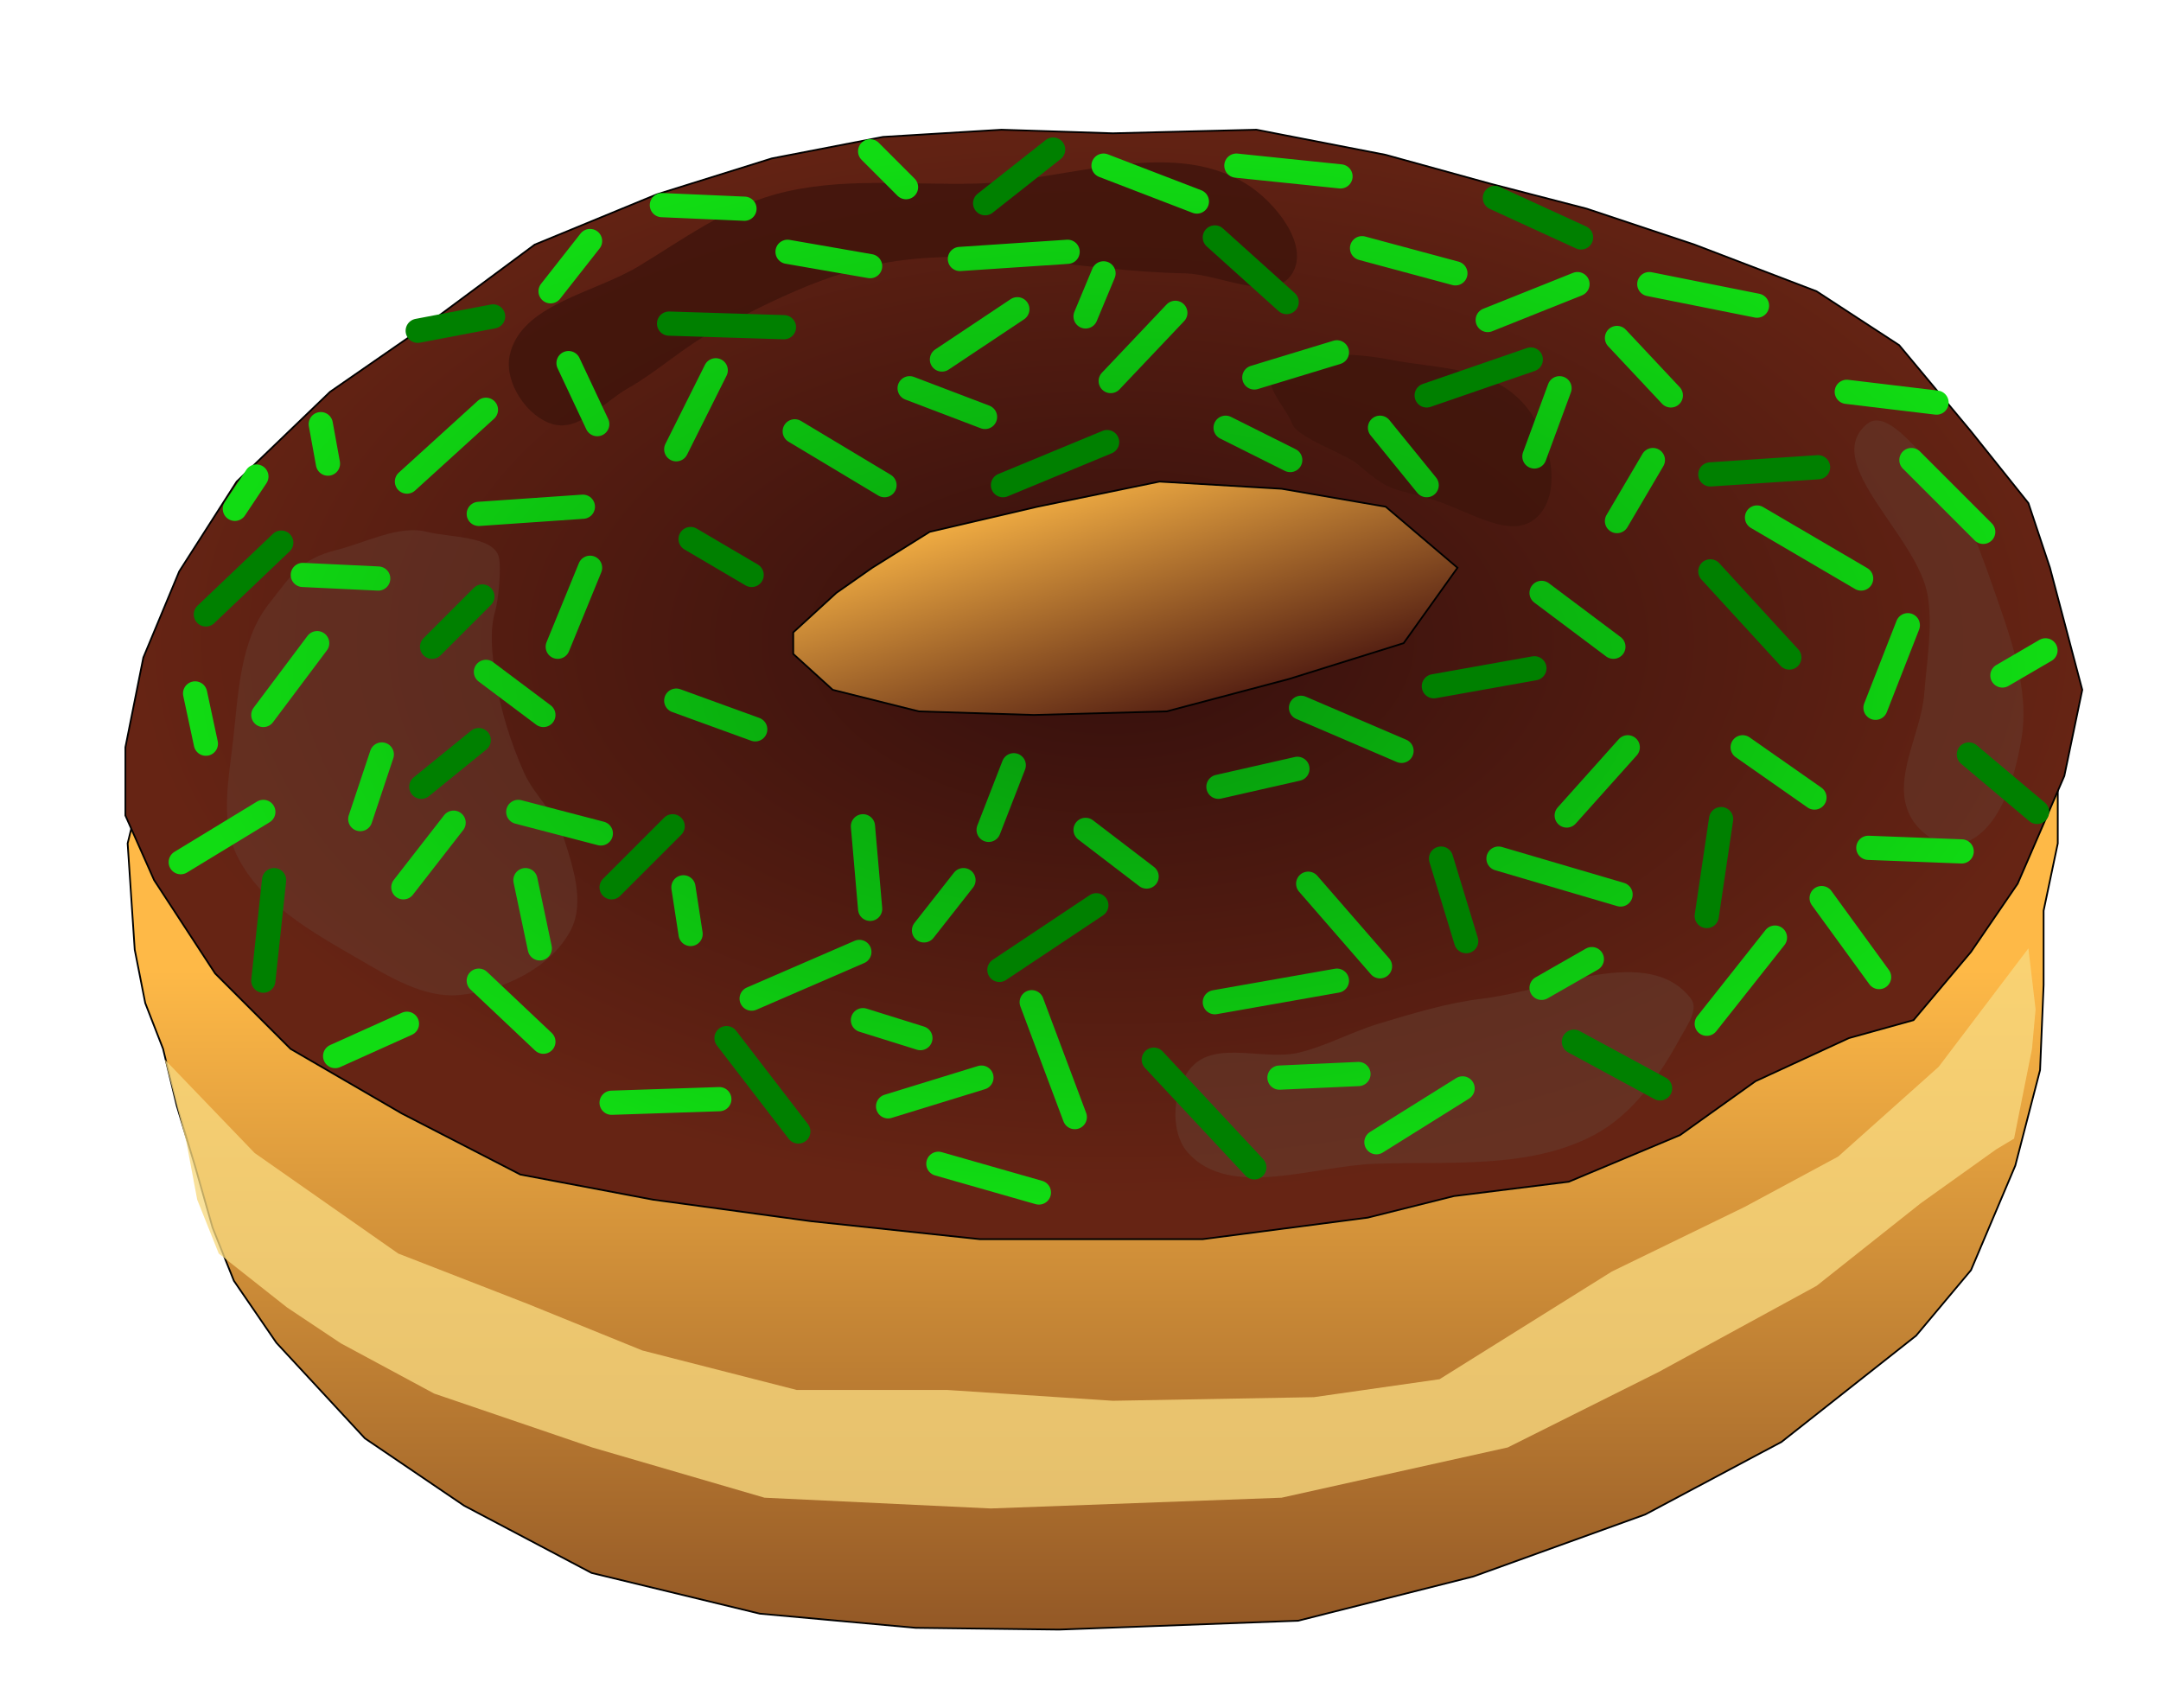 <?xml version="1.0" encoding="UTF-8" standalone="no"?>
<!-- Created with Inkscape (http://www.inkscape.org/) -->

<svg
   xmlns:dc="http://purl.org/dc/elements/1.1/"
   xmlns:cc="http://creativecommons.org/ns#"
   xmlns:rdf="http://www.w3.org/1999/02/22-rdf-syntax-ns#"
   xmlns:svg="http://www.w3.org/2000/svg"
   xmlns="http://www.w3.org/2000/svg"
   xmlns:xlink="http://www.w3.org/1999/xlink"
   xmlns:sodipodi="http://sodipodi.sourceforge.net/DTD/sodipodi-0.dtd"
   xmlns:inkscape="http://www.inkscape.org/namespaces/inkscape"
   width="13.887in"
   height="10.978in"
   viewBox="0 0 1249.816 988.042"
   id="svg2"
   version="1.1"
   inkscape:version="0.91 r13725"
   sodipodi:docname="donut2 copy 4.svg">
  <defs
     id="defs4">
    <marker
       inkscape:isstock="true"
       style="overflow:visible"
       id="marker16462"
       refX="0"
       refY="0"
       orient="auto"
       inkscape:stockid="Arrow1Lstart">
      <path
         transform="matrix(0.8,0,0,0.8,10,0)"
         style="fill:#000000;fill-opacity:1;fill-rule:evenodd;stroke:#483737;stroke-width:1pt;stroke-opacity:1"
         d="M 0,0 5,-5 -12.5,0 5,5 0,0 Z"
         id="path16464"
         inkscape:connector-curvature="0" />
    </marker>
    <marker
       inkscape:isstock="true"
       style="overflow:visible"
       id="marker11165"
       refX="0"
       refY="0"
       orient="auto"
       inkscape:stockid="Arrow1Lstart">
      <path
         transform="matrix(0.8,0,0,0.8,10,0)"
         style="fill:#000000;fill-opacity:1;fill-rule:evenodd;stroke:#000000;stroke-width:1pt;stroke-opacity:1"
         d="M 0,0 5,-5 -12.5,0 5,5 0,0 Z"
         id="path11167"
         inkscape:connector-curvature="0" />
    </marker>
    <marker
       inkscape:isstock="true"
       style="overflow:visible"
       id="marker10305"
       refX="0"
       refY="0"
       orient="auto"
       inkscape:stockid="Arrow1Lstart">
      <path
         transform="matrix(0.8,0,0,0.8,10,0)"
         style="fill:#ff00ff;fill-opacity:0.675;fill-rule:evenodd;stroke:#ff00ff;stroke-width:1pt;stroke-opacity:0.675"
         d="M 0,0 5,-5 -12.5,0 5,5 0,0 Z"
         id="path10307"
         inkscape:connector-curvature="0" />
    </marker>
    <marker
       inkscape:isstock="true"
       style="overflow:visible"
       id="marker10000"
       refX="0"
       refY="0"
       orient="auto"
       inkscape:stockid="Arrow1Lstart">
      <path
         transform="matrix(0.8,0,0,0.8,10,0)"
         style="fill:#008000;fill-opacity:1;fill-rule:evenodd;stroke:#008000;stroke-width:1pt;stroke-opacity:1"
         d="M 0,0 5,-5 -12.5,0 5,5 0,0 Z"
         id="path10002"
         inkscape:connector-curvature="0" />
    </marker>
    <linearGradient
       inkscape:collect="always"
       id="linearGradient9804">
      <stop
         style="stop-color:#05930b;stop-opacity:1"
         offset="0"
         id="stop9806" />
      <stop
         style="stop-color:#11dc13;stop-opacity:1"
         offset="1"
         id="stop9808" />
    </linearGradient>
    <marker
       inkscape:stockid="Arrow1Lstart"
       orient="auto"
       refY="0"
       refX="0"
       id="marker7751"
       style="overflow:visible"
       inkscape:isstock="true"
       inkscape:collect="always">
      <path
         id="path7753"
         d="M 0,0 5,-5 -12.5,0 5,5 0,0 Z"
         style="fill:#000000;fill-opacity:1;fill-rule:evenodd;stroke:#000000;stroke-width:1pt;stroke-opacity:1"
         transform="matrix(0.8,0,0,0.8,10,0)"
         inkscape:connector-curvature="0" />
    </marker>
    <marker
       inkscape:stockid="Arrow1Lstart"
       orient="auto"
       refY="0"
       refX="0"
       id="marker7567"
       style="overflow:visible"
       inkscape:isstock="true">
      <path
         id="path7569"
         d="M 0,0 5,-5 -12.5,0 5,5 0,0 Z"
         style="fill:#000000;fill-opacity:1;fill-rule:evenodd;stroke:#000000;stroke-width:1pt;stroke-opacity:1"
         transform="matrix(0.8,0,0,0.8,10,0)"
         inkscape:connector-curvature="0" />
    </marker>
    <marker
       inkscape:stockid="Arrow1Lstart"
       orient="auto"
       refY="0"
       refX="0"
       id="marker7389"
       style="overflow:visible"
       inkscape:isstock="true">
      <path
         id="path7391"
         d="M 0,0 5,-5 -12.5,0 5,5 0,0 Z"
         style="fill:#000000;fill-opacity:1;fill-rule:evenodd;stroke:#000000;stroke-width:1pt;stroke-opacity:1"
         transform="matrix(0.8,0,0,0.8,10,0)"
         inkscape:connector-curvature="0" />
    </marker>
    <marker
       inkscape:stockid="Arrow1Lstart"
       orient="auto"
       refY="0"
       refX="0"
       id="marker7217"
       style="overflow:visible"
       inkscape:isstock="true">
      <path
         id="path7219"
         d="M 0,0 5,-5 -12.5,0 5,5 0,0 Z"
         style="fill:#000000;fill-opacity:1;fill-rule:evenodd;stroke:#000000;stroke-width:1pt;stroke-opacity:1"
         transform="matrix(0.8,0,0,0.8,10,0)"
         inkscape:connector-curvature="0" />
    </marker>
    <marker
       inkscape:stockid="Arrow1Lstart"
       orient="auto"
       refY="0"
       refX="0"
       id="marker7051"
       style="overflow:visible"
       inkscape:isstock="true">
      <path
         id="path7053"
         d="M 0,0 5,-5 -12.5,0 5,5 0,0 Z"
         style="fill:#000000;fill-opacity:1;fill-rule:evenodd;stroke:#000000;stroke-width:1pt;stroke-opacity:1"
         transform="matrix(0.8,0,0,0.8,10,0)"
         inkscape:connector-curvature="0" />
    </marker>
    <marker
       inkscape:stockid="Arrow1Lstart"
       orient="auto"
       refY="0"
       refX="0"
       id="marker6891"
       style="overflow:visible"
       inkscape:isstock="true">
      <path
         id="path6893"
         d="M 0,0 5,-5 -12.5,0 5,5 0,0 Z"
         style="fill:#000000;fill-opacity:1;fill-rule:evenodd;stroke:#000000;stroke-width:1pt;stroke-opacity:1"
         transform="matrix(0.8,0,0,0.8,10,0)"
         inkscape:connector-curvature="0" />
    </marker>
    <marker
       inkscape:stockid="Arrow1Lstart"
       orient="auto"
       refY="0"
       refX="0"
       id="marker6737"
       style="overflow:visible"
       inkscape:isstock="true">
      <path
         id="path6739"
         d="M 0,0 5,-5 -12.5,0 5,5 0,0 Z"
         style="fill:#000000;fill-opacity:1;fill-rule:evenodd;stroke:#000000;stroke-width:1pt;stroke-opacity:1"
         transform="matrix(0.8,0,0,0.8,10,0)"
         inkscape:connector-curvature="0" />
    </marker>
    <marker
       inkscape:stockid="Arrow1Lstart"
       orient="auto"
       refY="0"
       refX="0"
       id="marker6589"
       style="overflow:visible"
       inkscape:isstock="true">
      <path
         id="path6591"
         d="M 0,0 5,-5 -12.5,0 5,5 0,0 Z"
         style="fill:#000000;fill-opacity:1;fill-rule:evenodd;stroke:#000000;stroke-width:1pt;stroke-opacity:1"
         transform="matrix(0.8,0,0,0.8,10,0)"
         inkscape:connector-curvature="0" />
    </marker>
    <marker
       inkscape:stockid="Arrow1Lstart"
       orient="auto"
       refY="0"
       refX="0"
       id="marker6447"
       style="overflow:visible"
       inkscape:isstock="true">
      <path
         id="path6449"
         d="M 0,0 5,-5 -12.5,0 5,5 0,0 Z"
         style="fill:#000000;fill-opacity:1;fill-rule:evenodd;stroke:#000000;stroke-width:1pt;stroke-opacity:1"
         transform="matrix(0.8,0,0,0.8,10,0)"
         inkscape:connector-curvature="0" />
    </marker>
    <marker
       inkscape:stockid="Arrow1Lstart"
       orient="auto"
       refY="0"
       refX="0"
       id="marker6311"
       style="overflow:visible"
       inkscape:isstock="true">
      <path
         id="path6313"
         d="M 0,0 5,-5 -12.5,0 5,5 0,0 Z"
         style="fill:#000000;fill-opacity:1;fill-rule:evenodd;stroke:#000000;stroke-width:1pt;stroke-opacity:1"
         transform="matrix(0.8,0,0,0.8,10,0)"
         inkscape:connector-curvature="0" />
    </marker>
    <marker
       inkscape:stockid="Arrow1Lstart"
       orient="auto"
       refY="0"
       refX="0"
       id="marker6181"
       style="overflow:visible"
       inkscape:isstock="true">
      <path
         id="path6183"
         d="M 0,0 5,-5 -12.5,0 5,5 0,0 Z"
         style="fill:#000000;fill-opacity:1;fill-rule:evenodd;stroke:#000000;stroke-width:1pt;stroke-opacity:1"
         transform="matrix(0.8,0,0,0.8,10,0)"
         inkscape:connector-curvature="0" />
    </marker>
    <marker
       inkscape:stockid="Arrow1Lstart"
       orient="auto"
       refY="0"
       refX="0"
       id="marker6057"
       style="overflow:visible"
       inkscape:isstock="true">
      <path
         id="path6059"
         d="M 0,0 5,-5 -12.5,0 5,5 0,0 Z"
         style="fill:#000000;fill-opacity:1;fill-rule:evenodd;stroke:#000000;stroke-width:1pt;stroke-opacity:1"
         transform="matrix(0.8,0,0,0.8,10,0)"
         inkscape:connector-curvature="0" />
    </marker>
    <marker
       inkscape:stockid="Arrow1Lstart"
       orient="auto"
       refY="0"
       refX="0"
       id="marker5939"
       style="overflow:visible"
       inkscape:isstock="true">
      <path
         id="path5941"
         d="M 0,0 5,-5 -12.5,0 5,5 0,0 Z"
         style="fill:#000000;fill-opacity:1;fill-rule:evenodd;stroke:#000000;stroke-width:1pt;stroke-opacity:1"
         transform="matrix(0.8,0,0,0.8,10,0)"
         inkscape:connector-curvature="0" />
    </marker>
    <marker
       inkscape:stockid="Arrow1Lstart"
       orient="auto"
       refY="0"
       refX="0"
       id="marker5827"
       style="overflow:visible"
       inkscape:isstock="true">
      <path
         id="path5829"
         d="M 0,0 5,-5 -12.5,0 5,5 0,0 Z"
         style="fill:#000000;fill-opacity:1;fill-rule:evenodd;stroke:#000000;stroke-width:1pt;stroke-opacity:1"
         transform="matrix(0.8,0,0,0.8,10,0)"
         inkscape:connector-curvature="0" />
    </marker>
    <marker
       inkscape:stockid="Arrow1Lstart"
       orient="auto"
       refY="0"
       refX="0"
       id="marker5721"
       style="overflow:visible"
       inkscape:isstock="true">
      <path
         id="path5723"
         d="M 0,0 5,-5 -12.5,0 5,5 0,0 Z"
         style="fill:#000000;fill-opacity:1;fill-rule:evenodd;stroke:#000000;stroke-width:1pt;stroke-opacity:1"
         transform="matrix(0.8,0,0,0.8,10,0)"
         inkscape:connector-curvature="0" />
    </marker>
    <marker
       inkscape:stockid="Arrow1Lstart"
       orient="auto"
       refY="0"
       refX="0"
       id="marker5621"
       style="overflow:visible"
       inkscape:isstock="true">
      <path
         id="path5623"
         d="M 0,0 5,-5 -12.5,0 5,5 0,0 Z"
         style="fill:#000000;fill-opacity:1;fill-rule:evenodd;stroke:#000000;stroke-width:1pt;stroke-opacity:1"
         transform="matrix(0.8,0,0,0.8,10,0)"
         inkscape:connector-curvature="0" />
    </marker>
    <marker
       inkscape:stockid="Arrow1Lstart"
       orient="auto"
       refY="0"
       refX="0"
       id="marker5527"
       style="overflow:visible"
       inkscape:isstock="true">
      <path
         id="path5529"
         d="M 0,0 5,-5 -12.5,0 5,5 0,0 Z"
         style="fill:#000000;fill-opacity:1;fill-rule:evenodd;stroke:#000000;stroke-width:1pt;stroke-opacity:1"
         transform="matrix(0.8,0,0,0.8,10,0)"
         inkscape:connector-curvature="0" />
    </marker>
    <marker
       inkscape:stockid="Arrow1Lstart"
       orient="auto"
       refY="0"
       refX="0"
       id="marker5439"
       style="overflow:visible"
       inkscape:isstock="true">
      <path
         id="path5441"
         d="M 0,0 5,-5 -12.5,0 5,5 0,0 Z"
         style="fill:#000000;fill-opacity:1;fill-rule:evenodd;stroke:#000000;stroke-width:1pt;stroke-opacity:1"
         transform="matrix(0.8,0,0,0.8,10,0)"
         inkscape:connector-curvature="0" />
    </marker>
    <marker
       inkscape:stockid="Arrow1Lstart"
       orient="auto"
       refY="0"
       refX="0"
       id="marker5357"
       style="overflow:visible"
       inkscape:isstock="true">
      <path
         id="path5359"
         d="M 0,0 5,-5 -12.5,0 5,5 0,0 Z"
         style="fill:#000000;fill-opacity:1;fill-rule:evenodd;stroke:#000000;stroke-width:1pt;stroke-opacity:1"
         transform="matrix(0.8,0,0,0.8,10,0)"
         inkscape:connector-curvature="0" />
    </marker>
    <marker
       inkscape:stockid="Arrow1Lstart"
       orient="auto"
       refY="0"
       refX="0"
       id="marker5281"
       style="overflow:visible"
       inkscape:isstock="true">
      <path
         id="path5283"
         d="M 0,0 5,-5 -12.5,0 5,5 0,0 Z"
         style="fill:#000000;fill-opacity:1;fill-rule:evenodd;stroke:#000000;stroke-width:1pt;stroke-opacity:1"
         transform="matrix(0.8,0,0,0.8,10,0)"
         inkscape:connector-curvature="0" />
    </marker>
    <marker
       inkscape:stockid="Arrow1Lstart"
       orient="auto"
       refY="0"
       refX="0"
       id="marker5211"
       style="overflow:visible"
       inkscape:isstock="true">
      <path
         id="path5213"
         d="M 0,0 5,-5 -12.5,0 5,5 0,0 Z"
         style="fill:#000000;fill-opacity:1;fill-rule:evenodd;stroke:#000000;stroke-width:1pt;stroke-opacity:1"
         transform="matrix(0.8,0,0,0.8,10,0)"
         inkscape:connector-curvature="0" />
    </marker>
    <marker
       inkscape:stockid="Arrow1Lstart"
       orient="auto"
       refY="0"
       refX="0"
       id="marker5147"
       style="overflow:visible"
       inkscape:isstock="true">
      <path
         id="path5149"
         d="M 0,0 5,-5 -12.5,0 5,5 0,0 Z"
         style="fill:#000000;fill-opacity:1;fill-rule:evenodd;stroke:#000000;stroke-width:1pt;stroke-opacity:1"
         transform="matrix(0.8,0,0,0.8,10,0)"
         inkscape:connector-curvature="0" />
    </marker>
    <marker
       inkscape:stockid="Arrow1Lstart"
       orient="auto"
       refY="0"
       refX="0"
       id="marker5089"
       style="overflow:visible"
       inkscape:isstock="true">
      <path
         id="path5091"
         d="M 0,0 5,-5 -12.5,0 5,5 0,0 Z"
         style="fill:#000000;fill-opacity:1;fill-rule:evenodd;stroke:#000000;stroke-width:1pt;stroke-opacity:1"
         transform="matrix(0.8,0,0,0.8,10,0)"
         inkscape:connector-curvature="0" />
    </marker>
    <marker
       inkscape:stockid="Arrow1Lstart"
       orient="auto"
       refY="0"
       refX="0"
       id="marker5037"
       style="overflow:visible"
       inkscape:isstock="true">
      <path
         id="path5039"
         d="M 0,0 5,-5 -12.5,0 5,5 0,0 Z"
         style="fill:#000000;fill-opacity:1;fill-rule:evenodd;stroke:#000000;stroke-width:1pt;stroke-opacity:1"
         transform="matrix(0.8,0,0,0.8,10,0)"
         inkscape:connector-curvature="0" />
    </marker>
    <marker
       inkscape:stockid="Arrow1Lstart"
       orient="auto"
       refY="0"
       refX="0"
       id="marker4991"
       style="overflow:visible"
       inkscape:isstock="true">
      <path
         id="path4993"
         d="M 0,0 5,-5 -12.5,0 5,5 0,0 Z"
         style="fill:#000000;fill-opacity:1;fill-rule:evenodd;stroke:#000000;stroke-width:1pt;stroke-opacity:1"
         transform="matrix(0.8,0,0,0.8,10,0)"
         inkscape:connector-curvature="0" />
    </marker>
    <marker
       inkscape:stockid="Arrow1Lstart"
       orient="auto"
       refY="0"
       refX="0"
       id="marker4951"
       style="overflow:visible"
       inkscape:isstock="true">
      <path
         id="path4953"
         d="M 0,0 5,-5 -12.5,0 5,5 0,0 Z"
         style="fill:#000000;fill-opacity:1;fill-rule:evenodd;stroke:#000000;stroke-width:1pt;stroke-opacity:1"
         transform="matrix(0.8,0,0,0.8,10,0)"
         inkscape:connector-curvature="0" />
    </marker>
    <marker
       inkscape:stockid="Arrow1Lstart"
       orient="auto"
       refY="0"
       refX="0"
       id="marker4917"
       style="overflow:visible"
       inkscape:isstock="true">
      <path
         id="path4919"
         d="M 0,0 5,-5 -12.5,0 5,5 0,0 Z"
         style="fill:#000000;fill-opacity:1;fill-rule:evenodd;stroke:#000000;stroke-width:1pt;stroke-opacity:1"
         transform="matrix(0.8,0,0,0.8,10,0)"
         inkscape:connector-curvature="0" />
    </marker>
    <marker
       inkscape:stockid="Arrow1Lstart"
       orient="auto"
       refY="0"
       refX="0"
       id="marker4889"
       style="overflow:visible"
       inkscape:isstock="true">
      <path
         id="path4891"
         d="M 0,0 5,-5 -12.5,0 5,5 0,0 Z"
         style="fill:#000000;fill-opacity:1;fill-rule:evenodd;stroke:#000000;stroke-width:1pt;stroke-opacity:1"
         transform="matrix(0.8,0,0,0.8,10,0)"
         inkscape:connector-curvature="0" />
    </marker>
    <marker
       inkscape:stockid="Arrow1Lstart"
       orient="auto"
       refY="0"
       refX="0"
       id="marker4867"
       style="overflow:visible"
       inkscape:isstock="true">
      <path
         id="path4869"
         d="M 0,0 5,-5 -12.5,0 5,5 0,0 Z"
         style="fill:#000000;fill-opacity:1;fill-rule:evenodd;stroke:#000000;stroke-width:1pt;stroke-opacity:1"
         transform="matrix(0.8,0,0,0.8,10,0)"
         inkscape:connector-curvature="0" />
    </marker>
    <marker
       inkscape:stockid="Arrow1Lstart"
       orient="auto"
       refY="0"
       refX="0"
       id="Arrow1Lstart"
       style="overflow:visible"
       inkscape:isstock="true">
      <path
         id="path4597"
         d="M 0,0 5,-5 -12.5,0 5,5 0,0 Z"
         style="fill:#000000;fill-opacity:1;fill-rule:evenodd;stroke:#000000;stroke-width:1pt;stroke-opacity:1"
         transform="matrix(0.8,0,0,0.8,10,0)"
         inkscape:connector-curvature="0" />
    </marker>
    <linearGradient
       inkscape:collect="always"
       id="linearGradient4187">
      <stop
         style="stop-color:#340f0c;stop-opacity:1"
         offset="0"
         id="stop4189" />
      <stop
         style="stop-color:#662414;stop-opacity:1"
         offset="1"
         id="stop4191" />
    </linearGradient>
    <linearGradient
       inkscape:collect="always"
       id="linearGradient4167">
      <stop
         style="stop-color:#47130e;stop-opacity:1"
         offset="0"
         id="stop4169" />
      <stop
         style="stop-color:#feb947;stop-opacity:1"
         offset="1"
         id="stop4171" />
    </linearGradient>
    <filter
       inkscape:collect="always"
       style="color-interpolation-filters:sRGB"
       id="filter4202"
       x="-0.016"
       width="1.031"
       y="-0.052"
       height="1.104">
      <feGaussianBlur
         inkscape:collect="always"
         stdDeviation="7.03"
         id="feGaussianBlur4204" />
    </filter>
    <filter
       inkscape:collect="always"
       style="color-interpolation-filters:sRGB"
       id="filter4370"
       x="-0.048"
       width="1.096"
       y="-0.144"
       height="1.288">
      <feGaussianBlur
         inkscape:collect="always"
         stdDeviation="9.12"
         id="feGaussianBlur4372" />
    </filter>
    <filter
       inkscape:collect="always"
       style="color-interpolation-filters:sRGB"
       id="filter4390"
       x="-0.069"
       width="1.137"
       y="-0.112"
       height="1.225">
      <feGaussianBlur
         inkscape:collect="always"
         stdDeviation="4.651"
         id="feGaussianBlur4392" />
    </filter>
    <filter
       inkscape:collect="always"
       style="color-interpolation-filters:sRGB"
       id="filter4426"
       x="-0.096"
       width="1.193"
       y="-0.073"
       height="1.145">
      <feGaussianBlur
         inkscape:collect="always"
         stdDeviation="8.137"
         id="feGaussianBlur4428" />
    </filter>
    <filter
       inkscape:collect="always"
       style="color-interpolation-filters:sRGB"
       id="filter4434"
       x="-0.05"
       width="1.101"
       y="-0.127"
       height="1.254">
      <feGaussianBlur
         inkscape:collect="always"
         stdDeviation="6.277"
         id="feGaussianBlur4436" />
    </filter>
    <filter
       inkscape:collect="always"
       style="color-interpolation-filters:sRGB"
       id="filter4442"
       x="-0.126"
       width="1.253"
       y="-0.05"
       height="1.101">
      <feGaussianBlur
         inkscape:collect="always"
         stdDeviation="5.151"
         id="feGaussianBlur4444" />
    </filter>
    <linearGradient
       inkscape:collect="always"
       xlink:href="#linearGradient4167"
       id="linearGradient14215"
       gradientUnits="userSpaceOnUse"
       gradientTransform="translate(5721.141,3275.085)"
       x1="-888.911"
       y1="163.981"
       x2="-914.05"
       y2="-6.179" />
    <linearGradient
       inkscape:collect="always"
       xlink:href="#linearGradient4167"
       id="linearGradient14217"
       gradientUnits="userSpaceOnUse"
       x1="-877.651"
       y1="1064.957"
       x2="-877.584"
       y2="410.796"
       gradientTransform="translate(6163.651,2375.747)" />
    <radialGradient
       inkscape:collect="always"
       xlink:href="#linearGradient4187"
       id="radialGradient14219"
       gradientUnits="userSpaceOnUse"
       gradientTransform="matrix(1,0,0,0.567,6163.651,2481.99)"
       cx="-873.247"
       cy="201.639"
       fx="-873.247"
       fy="201.639"
       r="566.408" />
    <radialGradient
       inkscape:collect="always"
       xlink:href="#linearGradient9804"
       id="radialGradient14331"
       gradientUnits="userSpaceOnUse"
       gradientTransform="matrix(1,0,0,0.559,7977.472,2181.151)"
       cx="-2679.983"
       cy="773.576"
       fx="-2679.983"
       fy="773.576"
       r="552.22" />
    <radialGradient
       inkscape:collect="always"
       xlink:href="#linearGradient9804"
       id="radialGradient14335"
       gradientUnits="userSpaceOnUse"
       gradientTransform="matrix(1,0,0,0.559,7977.472,2181.151)"
       cx="-2679.983"
       cy="773.576"
       fx="-2679.983"
       fy="773.576"
       r="552.22" />
    <radialGradient
       inkscape:collect="always"
       xlink:href="#linearGradient9804"
       id="radialGradient14337"
       gradientUnits="userSpaceOnUse"
       gradientTransform="matrix(1,0,0,0.559,7977.472,2181.151)"
       cx="-2679.983"
       cy="773.576"
       fx="-2679.983"
       fy="773.576"
       r="552.22" />
    <radialGradient
       inkscape:collect="always"
       xlink:href="#linearGradient9804"
       id="radialGradient14339"
       gradientUnits="userSpaceOnUse"
       gradientTransform="matrix(1,0,0,0.559,7977.472,2181.151)"
       cx="-2679.983"
       cy="773.576"
       fx="-2679.983"
       fy="773.576"
       r="552.22" />
    <radialGradient
       inkscape:collect="always"
       xlink:href="#linearGradient9804"
       id="radialGradient14341"
       gradientUnits="userSpaceOnUse"
       gradientTransform="matrix(1,0,0,0.559,7977.472,2181.151)"
       cx="-2679.983"
       cy="773.576"
       fx="-2679.983"
       fy="773.576"
       r="552.22" />
    <radialGradient
       inkscape:collect="always"
       xlink:href="#linearGradient9804"
       id="radialGradient14343"
       gradientUnits="userSpaceOnUse"
       gradientTransform="matrix(1,0,0,0.559,7977.472,2181.151)"
       cx="-2679.983"
       cy="773.576"
       fx="-2679.983"
       fy="773.576"
       r="552.22" />
    <radialGradient
       inkscape:collect="always"
       xlink:href="#linearGradient9804"
       id="radialGradient14345"
       gradientUnits="userSpaceOnUse"
       gradientTransform="matrix(1,0,0,0.559,7977.472,2181.151)"
       cx="-2679.983"
       cy="773.576"
       fx="-2679.983"
       fy="773.576"
       r="552.22" />
    <radialGradient
       inkscape:collect="always"
       xlink:href="#linearGradient9804"
       id="radialGradient14347"
       gradientUnits="userSpaceOnUse"
       gradientTransform="matrix(1,0,0,0.559,7977.472,2181.151)"
       cx="-2679.983"
       cy="773.576"
       fx="-2679.983"
       fy="773.576"
       r="552.22" />
    <radialGradient
       inkscape:collect="always"
       xlink:href="#linearGradient9804"
       id="radialGradient14351"
       gradientUnits="userSpaceOnUse"
       gradientTransform="matrix(1,0,0,0.559,7977.472,2181.151)"
       cx="-2679.983"
       cy="773.576"
       fx="-2679.983"
       fy="773.576"
       r="552.22" />
    <radialGradient
       inkscape:collect="always"
       xlink:href="#linearGradient9804"
       id="radialGradient14353"
       gradientUnits="userSpaceOnUse"
       gradientTransform="matrix(1,0,0,0.559,7977.472,2181.151)"
       cx="-2679.983"
       cy="773.576"
       fx="-2679.983"
       fy="773.576"
       r="552.22" />
    <radialGradient
       inkscape:collect="always"
       xlink:href="#linearGradient9804"
       id="radialGradient14357"
       gradientUnits="userSpaceOnUse"
       gradientTransform="matrix(1,0,0,0.559,7977.472,2181.151)"
       cx="-2679.983"
       cy="773.576"
       fx="-2679.983"
       fy="773.576"
       r="552.22" />
    <radialGradient
       inkscape:collect="always"
       xlink:href="#linearGradient9804"
       id="radialGradient14361"
       gradientUnits="userSpaceOnUse"
       gradientTransform="matrix(1,0,0,0.559,7977.472,2181.151)"
       cx="-2679.983"
       cy="773.576"
       fx="-2679.983"
       fy="773.576"
       r="552.22" />
    <radialGradient
       inkscape:collect="always"
       xlink:href="#linearGradient9804"
       id="radialGradient14365"
       gradientUnits="userSpaceOnUse"
       gradientTransform="matrix(1,0,0,0.559,7977.472,2181.151)"
       cx="-2679.983"
       cy="773.576"
       fx="-2679.983"
       fy="773.576"
       r="552.22" />
    <radialGradient
       inkscape:collect="always"
       xlink:href="#linearGradient9804"
       id="radialGradient14367"
       gradientUnits="userSpaceOnUse"
       gradientTransform="matrix(1,0,0,0.559,7977.472,2181.151)"
       cx="-2679.983"
       cy="773.576"
       fx="-2679.983"
       fy="773.576"
       r="552.22" />
    <radialGradient
       inkscape:collect="always"
       xlink:href="#linearGradient9804"
       id="radialGradient14373"
       gradientUnits="userSpaceOnUse"
       gradientTransform="matrix(1,0,0,0.559,7977.472,2181.151)"
       cx="-2679.983"
       cy="773.576"
       fx="-2679.983"
       fy="773.576"
       r="552.22" />
    <radialGradient
       inkscape:collect="always"
       xlink:href="#linearGradient9804"
       id="radialGradient14375"
       gradientUnits="userSpaceOnUse"
       gradientTransform="matrix(1,0,0,0.559,7977.472,2181.151)"
       cx="-2679.983"
       cy="773.576"
       fx="-2679.983"
       fy="773.576"
       r="552.22" />
    <radialGradient
       inkscape:collect="always"
       xlink:href="#linearGradient9804"
       id="radialGradient14377"
       gradientUnits="userSpaceOnUse"
       gradientTransform="matrix(1,0,0,0.559,7977.472,2181.151)"
       cx="-2679.983"
       cy="773.576"
       fx="-2679.983"
       fy="773.576"
       r="552.22" />
    <radialGradient
       inkscape:collect="always"
       xlink:href="#linearGradient9804"
       id="radialGradient14379"
       gradientUnits="userSpaceOnUse"
       gradientTransform="matrix(1,0,0,0.559,7977.472,2181.151)"
       cx="-2679.983"
       cy="773.576"
       fx="-2679.983"
       fy="773.576"
       r="552.22" />
    <radialGradient
       inkscape:collect="always"
       xlink:href="#linearGradient9804"
       id="radialGradient14381"
       gradientUnits="userSpaceOnUse"
       gradientTransform="matrix(1,0,0,0.559,7977.472,2181.151)"
       cx="-2679.983"
       cy="773.576"
       fx="-2679.983"
       fy="773.576"
       r="552.22" />
    <radialGradient
       inkscape:collect="always"
       xlink:href="#linearGradient9804"
       id="radialGradient14383"
       gradientUnits="userSpaceOnUse"
       gradientTransform="matrix(1,0,0,0.559,7977.472,2181.151)"
       cx="-2679.983"
       cy="773.576"
       fx="-2679.983"
       fy="773.576"
       r="552.22" />
    <radialGradient
       inkscape:collect="always"
       xlink:href="#linearGradient9804"
       id="radialGradient14385"
       gradientUnits="userSpaceOnUse"
       gradientTransform="matrix(1,0,0,0.559,7977.472,2181.151)"
       cx="-2679.983"
       cy="773.576"
       fx="-2679.983"
       fy="773.576"
       r="552.22" />
    <radialGradient
       inkscape:collect="always"
       xlink:href="#linearGradient9804"
       id="radialGradient14387"
       gradientUnits="userSpaceOnUse"
       gradientTransform="matrix(1,0,0,0.559,7977.472,2181.151)"
       cx="-2679.983"
       cy="773.576"
       fx="-2679.983"
       fy="773.576"
       r="552.22" />
    <radialGradient
       inkscape:collect="always"
       xlink:href="#linearGradient9804"
       id="radialGradient14391"
       gradientUnits="userSpaceOnUse"
       gradientTransform="matrix(1,0,0,0.559,7977.472,2181.151)"
       cx="-2679.983"
       cy="773.576"
       fx="-2679.983"
       fy="773.576"
       r="552.22" />
    <radialGradient
       inkscape:collect="always"
       xlink:href="#linearGradient9804"
       id="radialGradient14393"
       gradientUnits="userSpaceOnUse"
       gradientTransform="matrix(1,0,0,0.559,7977.472,2181.151)"
       cx="-2679.983"
       cy="773.576"
       fx="-2679.983"
       fy="773.576"
       r="552.22" />
    <radialGradient
       inkscape:collect="always"
       xlink:href="#linearGradient9804"
       id="radialGradient14397"
       gradientUnits="userSpaceOnUse"
       gradientTransform="matrix(1,0,0,0.559,7977.472,2181.151)"
       cx="-2679.983"
       cy="773.576"
       fx="-2679.983"
       fy="773.576"
       r="552.22" />
    <radialGradient
       inkscape:collect="always"
       xlink:href="#linearGradient9804"
       id="radialGradient14399"
       gradientUnits="userSpaceOnUse"
       gradientTransform="matrix(1,0,0,0.559,7977.472,2181.151)"
       cx="-2679.983"
       cy="773.576"
       fx="-2679.983"
       fy="773.576"
       r="552.22" />
    <radialGradient
       inkscape:collect="always"
       xlink:href="#linearGradient9804"
       id="radialGradient14401"
       gradientUnits="userSpaceOnUse"
       gradientTransform="matrix(1,0,0,0.559,7977.472,2181.151)"
       cx="-2679.983"
       cy="773.576"
       fx="-2679.983"
       fy="773.576"
       r="552.22" />
    <radialGradient
       inkscape:collect="always"
       xlink:href="#linearGradient9804"
       id="radialGradient14405"
       gradientUnits="userSpaceOnUse"
       gradientTransform="matrix(1,0,0,0.559,7977.472,2181.151)"
       cx="-2679.983"
       cy="773.576"
       fx="-2679.983"
       fy="773.576"
       r="552.22" />
    <radialGradient
       inkscape:collect="always"
       xlink:href="#linearGradient9804"
       id="radialGradient14409"
       gradientUnits="userSpaceOnUse"
       gradientTransform="matrix(1,0,0,0.559,7977.472,2181.151)"
       cx="-2679.983"
       cy="773.576"
       fx="-2679.983"
       fy="773.576"
       r="552.22" />
    <radialGradient
       inkscape:collect="always"
       xlink:href="#linearGradient9804"
       id="radialGradient14413"
       gradientUnits="userSpaceOnUse"
       gradientTransform="matrix(1,0,0,0.559,7977.472,2181.151)"
       cx="-2679.983"
       cy="773.576"
       fx="-2679.983"
       fy="773.576"
       r="552.22" />
    <radialGradient
       inkscape:collect="always"
       xlink:href="#linearGradient9804"
       id="radialGradient14415"
       gradientUnits="userSpaceOnUse"
       gradientTransform="matrix(1,0,0,0.559,7977.472,2181.151)"
       cx="-2679.983"
       cy="773.576"
       fx="-2679.983"
       fy="773.576"
       r="552.22" />
    <radialGradient
       inkscape:collect="always"
       xlink:href="#linearGradient9804"
       id="radialGradient14417"
       gradientUnits="userSpaceOnUse"
       gradientTransform="matrix(1,0,0,0.559,7977.472,2181.151)"
       cx="-2679.983"
       cy="773.576"
       fx="-2679.983"
       fy="773.576"
       r="552.22" />
    <radialGradient
       inkscape:collect="always"
       xlink:href="#linearGradient9804"
       id="radialGradient14419"
       gradientUnits="userSpaceOnUse"
       gradientTransform="matrix(1,0,0,0.559,7977.472,2181.151)"
       cx="-2679.983"
       cy="773.576"
       fx="-2679.983"
       fy="773.576"
       r="552.22" />
    <radialGradient
       inkscape:collect="always"
       xlink:href="#linearGradient9804"
       id="radialGradient14423"
       gradientUnits="userSpaceOnUse"
       gradientTransform="matrix(1,0,0,0.559,7977.472,2181.151)"
       cx="-2679.983"
       cy="773.576"
       fx="-2679.983"
       fy="773.576"
       r="552.22" />
    <radialGradient
       inkscape:collect="always"
       xlink:href="#linearGradient9804"
       id="radialGradient14427"
       gradientUnits="userSpaceOnUse"
       gradientTransform="matrix(1,0,0,0.559,7977.472,2181.151)"
       cx="-2679.983"
       cy="773.576"
       fx="-2679.983"
       fy="773.576"
       r="552.22" />
    <radialGradient
       inkscape:collect="always"
       xlink:href="#linearGradient9804"
       id="radialGradient14429"
       gradientUnits="userSpaceOnUse"
       gradientTransform="matrix(1,0,0,0.559,7977.472,2181.151)"
       cx="-2679.983"
       cy="773.576"
       fx="-2679.983"
       fy="773.576"
       r="552.22" />
    <radialGradient
       inkscape:collect="always"
       xlink:href="#linearGradient9804"
       id="radialGradient14433"
       gradientUnits="userSpaceOnUse"
       gradientTransform="matrix(1,0,0,0.559,7977.472,2181.151)"
       cx="-2679.983"
       cy="773.576"
       fx="-2679.983"
       fy="773.576"
       r="552.22" />
    <radialGradient
       inkscape:collect="always"
       xlink:href="#linearGradient9804"
       id="radialGradient14437"
       gradientUnits="userSpaceOnUse"
       gradientTransform="matrix(1,0,0,0.559,7977.472,2181.151)"
       cx="-2679.983"
       cy="773.576"
       fx="-2679.983"
       fy="773.576"
       r="552.22" />
    <radialGradient
       inkscape:collect="always"
       xlink:href="#linearGradient9804"
       id="radialGradient14441"
       gradientUnits="userSpaceOnUse"
       gradientTransform="matrix(1,0,0,0.559,7977.472,2181.151)"
       cx="-2679.983"
       cy="773.576"
       fx="-2679.983"
       fy="773.576"
       r="552.22" />
    <radialGradient
       inkscape:collect="always"
       xlink:href="#linearGradient9804"
       id="radialGradient14443"
       gradientUnits="userSpaceOnUse"
       gradientTransform="matrix(1,0,0,0.559,7977.472,2181.151)"
       cx="-2679.983"
       cy="773.576"
       fx="-2679.983"
       fy="773.576"
       r="552.22" />
    <radialGradient
       inkscape:collect="always"
       xlink:href="#linearGradient9804"
       id="radialGradient14445"
       gradientUnits="userSpaceOnUse"
       gradientTransform="matrix(1,0,0,0.559,7977.472,2181.151)"
       cx="-2679.983"
       cy="773.576"
       fx="-2679.983"
       fy="773.576"
       r="552.22" />
    <radialGradient
       inkscape:collect="always"
       xlink:href="#linearGradient9804"
       id="radialGradient14447"
       gradientUnits="userSpaceOnUse"
       gradientTransform="matrix(1,0,0,0.559,7977.472,2181.151)"
       cx="-2679.983"
       cy="773.576"
       fx="-2679.983"
       fy="773.576"
       r="552.22" />
    <radialGradient
       inkscape:collect="always"
       xlink:href="#linearGradient9804"
       id="radialGradient14451"
       gradientUnits="userSpaceOnUse"
       gradientTransform="matrix(1,0,0,0.559,7977.472,2181.151)"
       cx="-2679.983"
       cy="773.576"
       fx="-2679.983"
       fy="773.576"
       r="552.22" />
    <radialGradient
       inkscape:collect="always"
       xlink:href="#linearGradient9804"
       id="radialGradient14453"
       gradientUnits="userSpaceOnUse"
       gradientTransform="matrix(1,0,0,0.559,7977.472,2181.151)"
       cx="-2679.983"
       cy="773.576"
       fx="-2679.983"
       fy="773.576"
       r="552.22" />
    <radialGradient
       inkscape:collect="always"
       xlink:href="#linearGradient9804"
       id="radialGradient14457"
       gradientUnits="userSpaceOnUse"
       gradientTransform="matrix(1,0,0,0.559,7965.724,2181.151)"
       cx="-2679.983"
       cy="773.576"
       fx="-2679.983"
       fy="773.576"
       r="552.22" />
    <radialGradient
       inkscape:collect="always"
       xlink:href="#linearGradient9804"
       id="radialGradient14459"
       gradientUnits="userSpaceOnUse"
       gradientTransform="matrix(1,0,0,0.559,7977.472,2181.151)"
       cx="-2679.983"
       cy="773.576"
       fx="-2679.983"
       fy="773.576"
       r="552.22" />
    <radialGradient
       inkscape:collect="always"
       xlink:href="#linearGradient9804"
       id="radialGradient14463"
       gradientUnits="userSpaceOnUse"
       gradientTransform="matrix(1,0,0,0.559,7977.472,2181.151)"
       cx="-2679.983"
       cy="773.576"
       fx="-2679.983"
       fy="773.576"
       r="552.22" />
    <radialGradient
       inkscape:collect="always"
       xlink:href="#linearGradient9804"
       id="radialGradient14465"
       gradientUnits="userSpaceOnUse"
       gradientTransform="matrix(1,0,0,0.559,7977.472,2181.151)"
       cx="-2679.983"
       cy="773.576"
       fx="-2679.983"
       fy="773.576"
       r="552.22" />
    <radialGradient
       inkscape:collect="always"
       xlink:href="#linearGradient9804"
       id="radialGradient14467"
       gradientUnits="userSpaceOnUse"
       gradientTransform="matrix(1,0,0,0.559,7977.472,2181.151)"
       cx="-2679.983"
       cy="773.576"
       fx="-2679.983"
       fy="773.576"
       r="552.22" />
    <radialGradient
       inkscape:collect="always"
       xlink:href="#linearGradient9804"
       id="radialGradient14469"
       gradientUnits="userSpaceOnUse"
       gradientTransform="matrix(1,0,0,0.559,7977.472,2181.151)"
       cx="-2679.983"
       cy="773.576"
       fx="-2679.983"
       fy="773.576"
       r="552.22" />
    <radialGradient
       inkscape:collect="always"
       xlink:href="#linearGradient9804"
       id="radialGradient14471"
       gradientUnits="userSpaceOnUse"
       gradientTransform="matrix(1,0,0,0.559,7977.472,2181.151)"
       cx="-2679.983"
       cy="773.576"
       fx="-2679.983"
       fy="773.576"
       r="552.22" />
    <radialGradient
       inkscape:collect="always"
       xlink:href="#linearGradient9804"
       id="radialGradient14473"
       gradientUnits="userSpaceOnUse"
       gradientTransform="matrix(1,0,0,0.559,7977.472,2181.151)"
       cx="-2679.983"
       cy="773.576"
       fx="-2679.983"
       fy="773.576"
       r="552.22" />
    <radialGradient
       inkscape:collect="always"
       xlink:href="#linearGradient9804"
       id="radialGradient14475"
       gradientUnits="userSpaceOnUse"
       gradientTransform="matrix(1,0,0,0.559,7977.472,2181.151)"
       cx="-2679.983"
       cy="773.576"
       fx="-2679.983"
       fy="773.576"
       r="552.22" />
    <radialGradient
       inkscape:collect="always"
       xlink:href="#linearGradient9804"
       id="radialGradient14477"
       gradientUnits="userSpaceOnUse"
       gradientTransform="matrix(1,0,0,0.559,7977.472,2181.151)"
       cx="-2679.983"
       cy="773.576"
       fx="-2679.983"
       fy="773.576"
       r="552.22" />
    <radialGradient
       inkscape:collect="always"
       xlink:href="#linearGradient9804"
       id="radialGradient14481"
       gradientUnits="userSpaceOnUse"
       gradientTransform="matrix(1,0,0,0.559,7977.472,2181.151)"
       cx="-2679.983"
       cy="773.576"
       fx="-2679.983"
       fy="773.576"
       r="552.22" />
    <radialGradient
       inkscape:collect="always"
       xlink:href="#linearGradient9804"
       id="radialGradient14483"
       gradientUnits="userSpaceOnUse"
       gradientTransform="matrix(1,0,0,0.559,7977.472,2181.151)"
       cx="-2679.983"
       cy="773.576"
       fx="-2679.983"
       fy="773.576"
       r="552.22" />
    <radialGradient
       inkscape:collect="always"
       xlink:href="#linearGradient9804"
       id="radialGradient14485"
       gradientUnits="userSpaceOnUse"
       gradientTransform="matrix(1,0,0,0.559,7977.472,2181.151)"
       cx="-2679.983"
       cy="773.576"
       fx="-2679.983"
       fy="773.576"
       r="552.22" />
    <radialGradient
       inkscape:collect="always"
       xlink:href="#linearGradient9804"
       id="radialGradient14489"
       gradientUnits="userSpaceOnUse"
       gradientTransform="matrix(1,0,0,0.559,7992.156,2178.214)"
       cx="-2679.983"
       cy="773.576"
       fx="-2679.983"
       fy="773.576"
       r="552.22" />
    <radialGradient
       inkscape:collect="always"
       xlink:href="#linearGradient9804"
       id="radialGradient14491"
       gradientUnits="userSpaceOnUse"
       gradientTransform="matrix(1,0,0,0.559,7977.472,2181.151)"
       cx="-2679.983"
       cy="773.576"
       fx="-2679.983"
       fy="773.576"
       r="552.22" />
    <radialGradient
       inkscape:collect="always"
       xlink:href="#linearGradient9804"
       id="radialGradient14495"
       gradientUnits="userSpaceOnUse"
       gradientTransform="matrix(1,0,0,0.559,7977.472,2181.151)"
       cx="-2679.983"
       cy="773.576"
       fx="-2679.983"
       fy="773.576"
       r="552.22" />
    <radialGradient
       inkscape:collect="always"
       xlink:href="#linearGradient9804"
       id="radialGradient14497"
       gradientUnits="userSpaceOnUse"
       gradientTransform="matrix(1,0,0,0.559,7977.472,2181.151)"
       cx="-2679.983"
       cy="773.576"
       fx="-2679.983"
       fy="773.576"
       r="552.22" />
    <radialGradient
       inkscape:collect="always"
       xlink:href="#linearGradient9804"
       id="radialGradient14499"
       gradientUnits="userSpaceOnUse"
       gradientTransform="matrix(1,0,0,0.559,7977.472,2181.151)"
       cx="-2679.983"
       cy="773.576"
       fx="-2679.983"
       fy="773.576"
       r="552.22" />
    <radialGradient
       inkscape:collect="always"
       xlink:href="#linearGradient9804"
       id="radialGradient14501"
       gradientUnits="userSpaceOnUse"
       gradientTransform="matrix(1,0,0,0.559,7977.472,2181.151)"
       cx="-2679.983"
       cy="773.576"
       fx="-2679.983"
       fy="773.576"
       r="552.22" />
    <radialGradient
       inkscape:collect="always"
       xlink:href="#linearGradient9804"
       id="radialGradient14503"
       gradientUnits="userSpaceOnUse"
       gradientTransform="matrix(1,0,0,0.559,7977.472,2181.151)"
       cx="-2679.983"
       cy="773.576"
       fx="-2679.983"
       fy="773.576"
       r="552.22" />
    <radialGradient
       inkscape:collect="always"
       xlink:href="#linearGradient9804"
       id="radialGradient14505"
       gradientUnits="userSpaceOnUse"
       gradientTransform="matrix(1,0,0,0.559,7977.472,2181.151)"
       cx="-2679.983"
       cy="773.576"
       fx="-2679.983"
       fy="773.576"
       r="552.22" />
    <radialGradient
       inkscape:collect="always"
       xlink:href="#linearGradient9804"
       id="radialGradient14507"
       gradientUnits="userSpaceOnUse"
       gradientTransform="matrix(1,0,0,0.559,7977.472,2181.151)"
       cx="-2679.983"
       cy="773.576"
       fx="-2679.983"
       fy="773.576"
       r="552.22" />
    <radialGradient
       inkscape:collect="always"
       xlink:href="#linearGradient9804"
       id="radialGradient14509"
       gradientUnits="userSpaceOnUse"
       gradientTransform="matrix(1,0,0,0.559,7977.472,2181.151)"
       cx="-2679.983"
       cy="773.576"
       fx="-2679.983"
       fy="773.576"
       r="552.22" />
    <radialGradient
       inkscape:collect="always"
       xlink:href="#linearGradient9804"
       id="radialGradient14511"
       gradientUnits="userSpaceOnUse"
       gradientTransform="matrix(1,0,0,0.559,7977.472,2181.151)"
       cx="-2679.983"
       cy="773.576"
       fx="-2679.983"
       fy="773.576"
       r="552.22" />
    <radialGradient
       inkscape:collect="always"
       xlink:href="#linearGradient9804"
       id="radialGradient14513"
       gradientUnits="userSpaceOnUse"
       gradientTransform="matrix(1,0,0,0.559,7977.472,2181.151)"
       cx="-2679.983"
       cy="773.576"
       fx="-2679.983"
       fy="773.576"
       r="552.22" />
    <radialGradient
       inkscape:collect="always"
       xlink:href="#linearGradient9804"
       id="radialGradient14515"
       gradientUnits="userSpaceOnUse"
       gradientTransform="matrix(1,0,0,0.559,7977.472,2181.151)"
       cx="-2679.983"
       cy="773.576"
       fx="-2679.983"
       fy="773.576"
       r="552.22" />
  </defs>
  <sodipodi:namedview
     id="base"
     pagecolor="#ffffff"
     bordercolor="#666666"
     borderopacity="1.0"
     inkscape:pageopacity="0.0"
     inkscape:pageshadow="2"
     inkscape:zoom="0.029684334"
     inkscape:cx="120.30037"
     inkscape:cy="494.69076"
     inkscape:document-units="px"
     inkscape:current-layer="layer7"
     showgrid="false"
     inkscape:window-width="1280"
     inkscape:window-height="687"
     inkscape:window-x="0"
     inkscape:window-y="1"
     inkscape:window-maximized="1"
     units="in"
     fit-margin-top="0.8"
     fit-margin-left="0.8"
     fit-margin-right="0.5"
     fit-margin-bottom="0.5" />
  <g
     inkscape:groupmode="layer"
     id="layer7"
     inkscape:label="Green Donut"
     style="display:inline"
     transform="translate(-4647.842,-2225.432)">
    <g
       id="g17460">
      <g
         id="g14225">
        <ellipse
           transform="matrix(0.988,-0.152,0.152,0.988,0,0)"
           ry="71.954"
           rx="219.533"
           cy="3353.598"
           cx="4836.139"
           id="ellipse14197"
           style="display:inline;opacity:1;fill:url(#linearGradient14215);fill-opacity:1;fill-rule:evenodd;stroke:#000000;stroke-width:3;stroke-linecap:round;stroke-linejoin:round;stroke-miterlimit:4;stroke-dasharray:none;stroke-dashoffset:0;stroke-opacity:1" />
        <path
           sodipodi:nodetypes="cccccccccccccccccccccccccccccc"
           inkscape:connector-curvature="0"
           id="path14199"
           d="m 4746.221,2612.882 -24.58,100.367 4.097,61.449 6.087,30.903 10.299,26.45 7.909,32.859 10.526,34.735 10.218,35.855 12.314,30.715 24.58,35.846 51.208,55.304 57.353,38.918 73.739,38.918 97.295,23.555 90.126,8.193 82.957,1.024 138.261,-5.121 101.391,-25.604 99.343,-35.845 78.86,-41.99 77.836,-61.449 31.749,-37.894 25.604,-60.425 14.338,-55.304 2.048,-49.159 0,-43.014 8.193,-38.918 0,-47.111 -528.464,77.836 z"
           style="display:inline;fill:url(#linearGradient14217);fill-opacity:1;fill-rule:evenodd;stroke:#000000;stroke-width:1px;stroke-linecap:butt;stroke-linejoin:miter;stroke-opacity:1" />
        <path
           inkscape:connector-curvature="0"
           id="path14201"
           d="m 4743.187,2838.326 12.46,47.764 6.23,33.227 12.46,31.151 39.457,31.151 31.151,20.767 53.994,29.074 91.375,31.151 99.682,29.074 130.832,6.23 168.213,-6.23 130.832,-29.074 87.222,-43.611 91.375,-49.841 60.224,-47.764 43.611,-31.151 10.383,-6.23 10.383,-51.917 2.077,-22.844 -4.153,-35.304 -51.918,68.531 -58.148,51.918 -53.994,29.074 -76.838,37.381 -99.682,62.301 -72.685,10.383 -116.295,2.077 -95.528,-6.23 -87.222,0 -89.298,-22.844 -66.454,-26.997 -74.761,-29.074 -83.068,-58.148 z"
           style="display:inline;opacity:0.88;fill:#f8d97f;fill-opacity:1;fill-rule:evenodd;stroke:none;stroke-width:1px;stroke-linecap:butt;stroke-linejoin:miter;stroke-opacity:1;filter:url(#filter4202)" />
        <path
           sodipodi:nodetypes="ccccccccccccccccccccccccccccccccccccccccccccccccccccccccccccc"
           inkscape:connector-curvature="0"
           id="path14203"
           d="m 5227.059,2300.46 -68.531,4.154 -64.379,12.459 -66.453,20.767 -70.609,29.074 -64.377,47.764 -53.994,37.381 -53.994,51.918 -33.227,51.918 -20.768,49.84 -10.385,51.918 0,39.457 16.615,37.381 35.303,53.994 43.611,43.611 64.377,37.379 68.531,35.305 76.838,14.537 91.375,12.461 97.605,10.383 128.756,0 95.527,-12.461 49.842,-12.459 66.455,-8.307 64.377,-26.998 43.611,-31.15 53.994,-24.92 37.381,-10.385 33.227,-39.457 26.996,-39.457 26.998,-62.301 10.383,-49.842 -18.689,-70.607 -12.461,-37.381 -33.227,-41.533 -41.535,-49.842 -47.764,-31.15 -70.607,-26.996 -62.301,-20.768 -56.07,-14.537 -60.225,-16.613 -74.762,-14.537 -83.068,2.076 z m 91.375,203.518 70.607,4.152 60.225,10.385 41.533,35.303 -31.15,43.611 -66.455,20.768 -70.607,18.689 -76.838,2.076 -66.455,-2.076 -49.84,-12.461 -22.844,-20.766 0,-12.461 24.92,-22.844 20.768,-14.536 33.227,-20.767 62.301,-14.537 z"
           style="display:inline;fill:url(#radialGradient14219);fill-opacity:1;fill-rule:evenodd;stroke:#000000;stroke-width:1px;stroke-linecap:butt;stroke-linejoin:miter;stroke-opacity:1" />
        <path
           sodipodi:nodetypes="ssssssssssssss"
           inkscape:connector-curvature="0"
           id="path14205"
           d="m 4936.32,2547.588 c -3.143,-12.313 -29.241,-11.317 -41.534,-14.537 -16.071,-4.21 -35.804,6.339 -51.917,10.384 -21.327,5.353 -25.834,13.89 -39.457,31.151 -16.852,21.351 -17.699,51.888 -20.767,78.915 -2.5,22.021 -7.522,46.478 2.077,66.454 13.397,27.883 43.834,44.73 70.608,60.224 17.814,10.309 37.652,22.648 58.148,20.767 24.711,-2.268 52.831,-15.416 64.378,-37.381 8.399,-15.978 1.399,-36.818 -4.153,-53.994 -4.492,-13.895 -16.912,-24.037 -22.844,-37.381 -7.918,-17.813 -13.816,-36.779 -16.614,-56.071 -1.788,-12.331 -3.435,-25.403 0,-37.381 1.8,-6.277 3.692,-24.823 2.077,-31.151 z"
           style="display:inline;opacity:0.674;fill:#663e31;fill-opacity:1;fill-rule:evenodd;stroke:none;stroke-width:1px;stroke-linecap:butt;stroke-linejoin:miter;stroke-opacity:1;filter:url(#filter4426)" />
        <path
           sodipodi:nodetypes="ssssssssss"
           inkscape:connector-curvature="0"
           id="path14207"
           d="m 5399.425,2834.172 c -20.347,4.994 -48.175,-7.165 -62.301,8.307 -11.211,12.28 -13.237,37.514 -2.077,49.841 24.199,26.729 71.956,7.542 107.989,6.23 42.56,-1.549 89.048,3.327 126.679,-16.614 22.096,-11.709 37.93,-34.083 49.841,-56.071 3.759,-6.94 11.021,-16.571 6.23,-22.844 -24.37,-31.907 -80.58,-4.744 -120.449,0 -20.507,2.44 -40.452,8.576 -60.224,14.537 -15.515,4.677 -29.95,12.751 -45.688,16.614 z"
           style="display:inline;opacity:0.707;fill:#663e31;fill-opacity:1;fill-rule:evenodd;stroke:none;stroke-width:1px;stroke-linecap:butt;stroke-linejoin:miter;stroke-opacity:1;filter:url(#filter4434)" />
        <path
           sodipodi:nodetypes="ssssssss"
           inkscape:connector-curvature="0"
           id="path14209"
           d="m 5432.652,2493.593 c 19.391,16.619 19.114,13.551 43.611,20.767 21.913,6.455 47.584,25.778 62.301,8.307 13.124,-15.58 4.745,-46.66 -8.307,-62.301 -19.363,-23.204 -49.264,-21.154 -78.915,-26.997 -17.672,-3.483 -53.476,-6.259 -66.454,6.23 -7.981,7.68 6.447,20.798 10.383,31.151 2.962,7.792 31.051,17.419 37.381,22.844 z"
           style="display:inline;opacity:0.884;fill:#3e150c;fill-opacity:1;fill-rule:evenodd;stroke:none;stroke-width:1px;stroke-linecap:butt;stroke-linejoin:miter;stroke-opacity:1;filter:url(#filter4390)" />
        <path
           sodipodi:nodetypes="sssssssss"
           inkscape:connector-curvature="0"
           id="path14211"
           d="m 5727.543,2470.749 c -26.974,22.692 29.978,64.837 35.304,99.682 2.826,18.488 -0.637,37.423 -2.077,56.071 -1.825,23.628 -18.982,49.45 -8.307,70.608 5.028,9.965 18.289,19.491 29.074,16.614 22.483,-5.998 31.295,-37.303 35.304,-60.224 5.216,-29.824 -6.666,-60.702 -16.614,-89.298 -9.258,-26.614 -19.801,-54.571 -39.457,-74.761 -8.865,-9.105 -23.503,-26.871 -33.227,-18.69 z"
           style="display:inline;opacity:0.678;fill:#663e31;fill-opacity:1;fill-rule:evenodd;stroke:none;stroke-width:1px;stroke-linecap:butt;stroke-linejoin:miter;stroke-opacity:1;filter:url(#filter4442)" />
        <path
           sodipodi:nodetypes="ssssssssssss"
           inkscape:connector-curvature="0"
           id="path14213"
           d="m 5011.081,2449.983 c 17.365,-9.855 32.153,-23.963 49.841,-33.227 31.657,-16.58 64.464,-33.398 99.682,-39.457 56.66,-9.749 114.883,5.192 172.366,6.23 20.764,0.375 51.524,17.752 62.301,0 10.123,-16.673 -10.324,-41.795 -26.997,-51.917 -44.379,-26.943 -103.854,-1.389 -155.753,0 -38.807,1.039 -78.871,-4.087 -116.295,6.23 -28.657,7.9 -53.507,26.105 -78.915,41.534 -25.933,15.748 -68.726,22.184 -74.761,51.918 -3.094,15.245 9.977,35.135 24.92,39.457 15.467,4.473 29.608,-12.82 43.611,-20.767 z"
           style="display:inline;opacity:0.9;fill:#3e150c;fill-opacity:1;fill-rule:evenodd;stroke:none;stroke-width:1px;stroke-linecap:butt;stroke-linejoin:miter;stroke-opacity:1;filter:url(#filter4370)" />
      </g>
      <path
         style="fill:none;fill-rule:evenodd;stroke:url(#radialGradient14331);stroke-width:14;stroke-linecap:round;stroke-linejoin:miter;stroke-miterlimit:4;stroke-dasharray:none;stroke-opacity:1"
         d="m 4752.354,2724.107 47.764,-29.074 0,0"
         id="path9618"
         inkscape:connector-curvature="0" />
      <path
         style="fill:none;fill-rule:evenodd;stroke:#008000;stroke-width:14;stroke-linecap:round;stroke-linejoin:miter;stroke-miterlimit:4;stroke-dasharray:none;stroke-opacity:1"
         d="m 4891.493,2680.496 33.227,-26.997"
         id="path9620"
         inkscape:connector-curvature="0" />
      <path
         style="fill:none;fill-rule:evenodd;stroke:url(#radialGradient14335);stroke-width:14;stroke-linecap:round;stroke-linejoin:miter;stroke-miterlimit:4;stroke-dasharray:none;stroke-opacity:1"
         d="m 4881.109,2738.644 29.074,-37.381"
         id="path9622"
         inkscape:connector-curvature="0" />
      <path
         style="fill:none;fill-rule:evenodd;stroke:url(#radialGradient14337);stroke-width:14;stroke-linecap:round;stroke-linejoin:miter;stroke-miterlimit:4;stroke-dasharray:none;stroke-opacity:1"
         d="m 4856.189,2699.187 12.46,-37.381"
         id="path9624"
         inkscape:connector-curvature="0" />
      <path
         style="fill:none;fill-rule:evenodd;stroke:url(#radialGradient14339);stroke-width:14;stroke-linecap:round;stroke-linejoin:miter;stroke-miterlimit:4;stroke-dasharray:none;stroke-opacity:1"
         d="m 4841.652,2836.249 41.534,-18.69"
         id="path9626"
         inkscape:connector-curvature="0" />
      <path
         style="fill:none;fill-rule:evenodd;stroke:url(#radialGradient14341);stroke-width:14;stroke-linecap:round;stroke-linejoin:miter;stroke-miterlimit:4;stroke-dasharray:none;stroke-opacity:1"
         d="m 4924.72,2792.638 37.381,35.304"
         id="path9628"
         inkscape:connector-curvature="0" />
      <path
         style="fill:none;fill-rule:evenodd;stroke:url(#radialGradient14343);stroke-width:14;stroke-linecap:round;stroke-linejoin:miter;stroke-miterlimit:4;stroke-dasharray:none;stroke-opacity:1"
         d="m 4947.564,2695.033 47.764,12.46"
         id="path9630"
         inkscape:connector-curvature="0" />
      <path
         style="fill:none;fill-rule:evenodd;stroke:url(#radialGradient14345);stroke-width:14;stroke-linecap:round;stroke-linejoin:miter;stroke-miterlimit:4;stroke-dasharray:none;stroke-opacity:1"
         d="m 5038.939,2630.655 45.688,16.614"
         id="path9632"
         inkscape:connector-curvature="0" />
      <path
         style="fill:none;fill-rule:evenodd;stroke:url(#radialGradient14347);stroke-width:14;stroke-linecap:round;stroke-linejoin:miter;stroke-miterlimit:4;stroke-dasharray:none;stroke-opacity:1"
         d="m 4962.101,2638.962 -33.227,-24.921"
         id="path9634"
         inkscape:connector-curvature="0" />
      <path
         style="fill:none;fill-rule:evenodd;stroke:#008000;stroke-width:14;stroke-linecap:round;stroke-linejoin:miter;stroke-miterlimit:4;stroke-dasharray:none;stroke-opacity:1"
         d="m 4897.723,2599.505 29.074,-29.074"
         id="path9636"
         inkscape:connector-curvature="0" />
      <path
         style="fill:none;fill-rule:evenodd;stroke:url(#radialGradient14351);stroke-width:14;stroke-linecap:round;stroke-linejoin:miter;stroke-miterlimit:4;stroke-dasharray:none;stroke-opacity:1"
         d="m 4924.72,2522.667 60.224,-4.153"
         id="path9638"
         inkscape:connector-curvature="0" />
      <path
         style="fill:none;fill-rule:evenodd;stroke:url(#radialGradient14353);stroke-width:14;stroke-linecap:round;stroke-linejoin:miter;stroke-miterlimit:4;stroke-dasharray:none;stroke-opacity:1"
         d="m 4822.962,2557.971 43.611,2.077"
         id="path9640"
         inkscape:connector-curvature="0" />
      <path
         style="fill:none;fill-rule:evenodd;stroke:#008000;stroke-width:14;stroke-linecap:round;stroke-linejoin:miter;stroke-miterlimit:4;stroke-dasharray:none;stroke-opacity:1"
         d="m 4766.891,2580.815 43.611,-41.534"
         id="path9642"
         inkscape:connector-curvature="0" />
      <path
         style="fill:none;fill-rule:evenodd;stroke:url(#radialGradient14357);stroke-width:14;stroke-linecap:round;stroke-linejoin:miter;stroke-miterlimit:4;stroke-dasharray:none;stroke-opacity:1"
         d="m 4766.891,2655.576 -6.23,-29.074"
         id="path9644"
         inkscape:connector-curvature="0" />
      <path
         style="fill:none;fill-rule:evenodd;stroke:#008000;stroke-width:14;stroke-linecap:round;stroke-linejoin:miter;stroke-miterlimit:4;stroke-dasharray:none;stroke-opacity:1"
         d="m 4800.118,2792.638 6.23,-58.148"
         id="path9646"
         inkscape:connector-curvature="0" />
      <path
         style="fill:none;fill-rule:evenodd;stroke:url(#radialGradient14361);stroke-width:14;stroke-linecap:round;stroke-linejoin:miter;stroke-miterlimit:4;stroke-dasharray:none;stroke-opacity:1"
         d="m 5047.245,2765.641 -4.153,-26.997"
         id="path9648"
         inkscape:connector-curvature="0" />
      <path
         style="fill:none;fill-rule:evenodd;stroke:#008000;stroke-width:14;stroke-linecap:round;stroke-linejoin:miter;stroke-miterlimit:4;stroke-dasharray:none;stroke-opacity:1"
         d="M 5001.558,2738.644 5036.862,2703.34"
         id="path9650"
         inkscape:connector-curvature="0" />
      <path
         style="fill:none;fill-rule:evenodd;stroke:url(#radialGradient14365);stroke-width:14;stroke-linecap:round;stroke-linejoin:miter;stroke-miterlimit:4;stroke-dasharray:none;stroke-opacity:1"
         d="m 5082.55,2803.022 62.301,-26.997"
         id="path9652"
         inkscape:connector-curvature="0" />
      <path
         style="fill:none;fill-rule:evenodd;stroke:url(#radialGradient14367);stroke-width:14;stroke-linecap:round;stroke-linejoin:miter;stroke-miterlimit:4;stroke-dasharray:none;stroke-opacity:1"
         d="m 5001.558,2863.246 62.301,-2.077"
         id="path9654"
         inkscape:connector-curvature="0" />
      <path
         style="fill:none;fill-rule:evenodd;stroke:#008000;stroke-width:14;stroke-linecap:round;stroke-linejoin:miter;stroke-miterlimit:4;stroke-dasharray:none;stroke-opacity:1"
         d="m 5068.013,2825.865 41.534,53.994"
         id="path9656"
         inkscape:connector-curvature="0" />
      <path
         style="fill:none;fill-rule:evenodd;stroke:#008000;stroke-width:14;stroke-linecap:round;stroke-linejoin:miter;stroke-miterlimit:4;stroke-dasharray:none;stroke-opacity:1"
         d="m 5225.842,2786.408 56.071,-37.381"
         id="path9658"
         inkscape:connector-curvature="0" />
      <path
         style="fill:none;fill-rule:evenodd;stroke:url(#radialGradient14373);stroke-width:14;stroke-linecap:round;stroke-linejoin:miter;stroke-miterlimit:4;stroke-dasharray:none;stroke-opacity:1"
         d="m 5151.081,2751.104 -4.153,-47.764"
         id="path9660"
         inkscape:connector-curvature="0" />
      <path
         style="fill:none;fill-rule:evenodd;stroke:url(#radialGradient14375);stroke-width:14;stroke-linecap:round;stroke-linejoin:miter;stroke-miterlimit:4;stroke-dasharray:none;stroke-opacity:1"
         d="m 5269.453,2871.553 -24.92,-66.454"
         id="path9662"
         inkscape:connector-curvature="0" />
      <path
         style="fill:none;fill-rule:evenodd;stroke:url(#radialGradient14377);stroke-width:14;stroke-linecap:round;stroke-linejoin:miter;stroke-miterlimit:4;stroke-dasharray:none;stroke-opacity:1"
         d="m 5190.538,2898.55 58.148,16.614"
         id="path9664"
         inkscape:connector-curvature="0" />
      <path
         style="fill:none;fill-rule:evenodd;stroke:url(#radialGradient14379);stroke-width:14;stroke-linecap:round;stroke-linejoin:miter;stroke-miterlimit:4;stroke-dasharray:none;stroke-opacity:1"
         d="m 5350.444,2805.098 70.608,-12.46"
         id="path9666"
         inkscape:connector-curvature="0" />
      <path
         style="fill:none;fill-rule:evenodd;stroke:url(#radialGradient14381);stroke-width:14;stroke-linecap:round;stroke-linejoin:miter;stroke-miterlimit:4;stroke-dasharray:none;stroke-opacity:1"
         d="m 5310.987,2732.414 -35.304,-26.997"
         id="path9668"
         inkscape:connector-curvature="0" />
      <path
         style="fill:none;fill-rule:evenodd;stroke:url(#radialGradient14383);stroke-width:14;stroke-linecap:round;stroke-linejoin:miter;stroke-miterlimit:4;stroke-dasharray:none;stroke-opacity:1"
         d="m 5219.612,2705.417 14.537,-37.381"
         id="path9670"
         inkscape:connector-curvature="0" />
      <path
         style="fill:none;fill-rule:evenodd;stroke:url(#radialGradient14385);stroke-width:14;stroke-linecap:round;stroke-linejoin:miter;stroke-miterlimit:4;stroke-dasharray:none;stroke-opacity:1"
         d="m 5445.972,2784.331 -41.534,-47.764"
         id="path9672"
         inkscape:connector-curvature="0" />
      <path
         style="fill:none;fill-rule:evenodd;stroke:url(#radialGradient14387);stroke-width:14;stroke-linecap:round;stroke-linejoin:miter;stroke-miterlimit:4;stroke-dasharray:none;stroke-opacity:1"
         d="m 5352.521,2680.496 45.687,-10.383"
         id="path9674"
         inkscape:connector-curvature="0" />
      <path
         style="fill:none;fill-rule:evenodd;stroke:#008000;stroke-width:14;stroke-linecap:round;stroke-linejoin:miter;stroke-miterlimit:4;stroke-dasharray:none;stroke-opacity:1"
         d="m 5495.813,2769.794 -14.537,-47.764"
         id="path9676"
         inkscape:connector-curvature="0" />
      <path
         style="fill:none;fill-rule:evenodd;stroke:url(#radialGradient14391);stroke-width:14;stroke-linecap:round;stroke-linejoin:miter;stroke-miterlimit:4;stroke-dasharray:none;stroke-opacity:1"
         d="m 5514.503,2722.03 70.608,20.767"
         id="path9678"
         inkscape:connector-curvature="0" />
      <path
         style="fill:none;fill-rule:evenodd;stroke:url(#radialGradient14393);stroke-width:14;stroke-linecap:round;stroke-linejoin:miter;stroke-miterlimit:4;stroke-dasharray:none;stroke-opacity:1"
         d="m 5553.961,2697.11 35.304,-39.457"
         id="path9680"
         inkscape:connector-curvature="0" />
      <path
         style="fill:none;fill-rule:evenodd;stroke:#008000;stroke-width:14;stroke-linecap:round;stroke-linejoin:miter;stroke-miterlimit:4;stroke-dasharray:none;stroke-opacity:1"
         d="m 5558.114,2827.942 49.841,26.997"
         id="path9682"
         inkscape:connector-curvature="0" />
      <path
         style="fill:none;fill-rule:evenodd;stroke:url(#radialGradient14397);stroke-width:14;stroke-linecap:round;stroke-linejoin:miter;stroke-miterlimit:4;stroke-dasharray:none;stroke-opacity:1"
         d="m 5443.896,2886.09 49.841,-31.151"
         id="path9684"
         inkscape:connector-curvature="0" />
      <path
         style="fill:none;fill-rule:evenodd;stroke:url(#radialGradient14399);stroke-width:14;stroke-linecap:round;stroke-linejoin:miter;stroke-miterlimit:4;stroke-dasharray:none;stroke-opacity:1"
         d="m 5734.634,2790.561 -33.227,-45.687"
         id="path9686"
         inkscape:connector-curvature="0" />
      <path
         style="fill:none;fill-rule:evenodd;stroke:url(#radialGradient14401);stroke-width:14;stroke-linecap:round;stroke-linejoin:miter;stroke-miterlimit:4;stroke-dasharray:none;stroke-opacity:1"
         d="m 5697.253,2686.726 -41.534,-29.074"
         id="path9688"
         inkscape:connector-curvature="0" />
      <path
         style="fill:none;fill-rule:evenodd;stroke:#008000;stroke-width:14;stroke-linecap:round;stroke-linejoin:miter;stroke-miterlimit:4;stroke-dasharray:none;stroke-opacity:1"
         d="m 5826.009,2695.033 -39.457,-33.227"
         id="path9690"
         inkscape:connector-curvature="0" />
      <path
         style="fill:none;fill-rule:evenodd;stroke:url(#radialGradient14405);stroke-width:14;stroke-linecap:round;stroke-linejoin:miter;stroke-miterlimit:4;stroke-dasharray:none;stroke-opacity:1"
         d="m 5539.424,2568.354 41.534,31.151"
         id="path9692"
         inkscape:connector-curvature="0" />
      <path
         style="fill:none;fill-rule:evenodd;stroke:#008000;stroke-width:14;stroke-linecap:round;stroke-linejoin:miter;stroke-miterlimit:4;stroke-dasharray:none;stroke-opacity:1"
         d="m 5682.716,2605.735 -45.688,-49.841"
         id="path9694"
         inkscape:connector-curvature="0" />
      <path
         style="fill:none;fill-rule:evenodd;stroke:url(#radialGradient14409);stroke-width:14;stroke-linecap:round;stroke-linejoin:miter;stroke-miterlimit:4;stroke-dasharray:none;stroke-opacity:1"
         d="m 5458.432,2659.729 -58.148,-24.92"
         id="path9696"
         inkscape:connector-curvature="0" />
      <path
         style="fill:none;fill-rule:evenodd;stroke:#008000;stroke-width:14;stroke-linecap:round;stroke-linejoin:miter;stroke-miterlimit:4;stroke-dasharray:none;stroke-opacity:1"
         d="m 5047.245,2537.204 35.304,20.767"
         id="path9698"
         inkscape:connector-curvature="0" />
      <path
         style="fill:none;fill-rule:evenodd;stroke:url(#radialGradient14413);stroke-width:14;stroke-linecap:round;stroke-linejoin:miter;stroke-miterlimit:4;stroke-dasharray:none;stroke-opacity:1"
         d="m 4837.499,2493.593 -4.153,-22.844"
         id="path9700"
         inkscape:connector-curvature="0" />
      <path
         style="fill:none;fill-rule:evenodd;stroke:url(#radialGradient14415);stroke-width:14;stroke-linecap:round;stroke-linejoin:miter;stroke-miterlimit:4;stroke-dasharray:none;stroke-opacity:1"
         d="m 4993.251,2470.749 -16.614,-35.304"
         id="path9702"
         inkscape:connector-curvature="0" />
      <path
         style="fill:none;fill-rule:evenodd;stroke:url(#radialGradient14417);stroke-width:14;stroke-linecap:round;stroke-linejoin:miter;stroke-miterlimit:4;stroke-dasharray:none;stroke-opacity:1"
         d="m 5103.316,2371.068 47.764,8.307"
         id="path9704"
         inkscape:connector-curvature="0" />
      <path
         style="fill:none;fill-rule:evenodd;stroke:url(#radialGradient14419);stroke-width:14;stroke-linecap:round;stroke-linejoin:miter;stroke-miterlimit:4;stroke-dasharray:none;stroke-opacity:1"
         d="m 5173.924,2449.982 43.611,16.614"
         id="path9706"
         inkscape:connector-curvature="0" />
      <path
         style="fill:none;fill-rule:evenodd;stroke:#008000;stroke-width:14;stroke-linecap:round;stroke-linejoin:miter;stroke-miterlimit:4;stroke-dasharray:none;stroke-opacity:1"
         d="m 5227.919,2506.053 60.224,-24.921"
         id="path9708"
         inkscape:connector-curvature="0" />
      <path
         style="fill:none;fill-rule:evenodd;stroke:url(#radialGradient14423);stroke-width:14;stroke-linecap:round;stroke-linejoin:miter;stroke-miterlimit:4;stroke-dasharray:none;stroke-opacity:1"
         d="m 5107.47,2474.903 51.917,31.151"
         id="path9710"
         inkscape:connector-curvature="0" />
      <path
         style="fill:none;fill-rule:evenodd;stroke:#008000;stroke-width:14;stroke-linecap:round;stroke-linejoin:miter;stroke-miterlimit:4;stroke-dasharray:none;stroke-opacity:1"
         d="m 5034.785,2412.602 66.454,2.077"
         id="path9712"
         inkscape:connector-curvature="0" />
      <path
         style="fill:none;fill-rule:evenodd;stroke:url(#radialGradient14427);stroke-width:14;stroke-linecap:round;stroke-linejoin:miter;stroke-miterlimit:4;stroke-dasharray:none;stroke-opacity:1"
         d="m 5290.22,2445.829 37.381,-39.457"
         id="path9714"
         inkscape:connector-curvature="0" />
      <path
         style="fill:none;fill-rule:evenodd;stroke:url(#radialGradient14429);stroke-width:14;stroke-linecap:round;stroke-linejoin:miter;stroke-miterlimit:4;stroke-dasharray:none;stroke-opacity:1"
         d="m 5192.615,2433.369 43.611,-29.074"
         id="path9716"
         inkscape:connector-curvature="0" />
      <path
         sodipodi:nodetypes="cc"
         style="fill:none;fill-rule:evenodd;stroke:#008000;stroke-width:14;stroke-linecap:round;stroke-linejoin:miter;stroke-miterlimit:4;stroke-dasharray:none;stroke-opacity:1"
         d="m 5217.598,2342.977 39.332,-31.039"
         id="path9718"
         inkscape:connector-curvature="0" />
      <path
         style="fill:none;fill-rule:evenodd;stroke:url(#radialGradient14433);stroke-width:14;stroke-linecap:round;stroke-linejoin:miter;stroke-miterlimit:4;stroke-dasharray:none;stroke-opacity:1"
         d="m 5286.066,2321.227 53.994,20.767"
         id="path9720"
         inkscape:connector-curvature="0" />
      <path
         style="fill:none;fill-rule:evenodd;stroke:#008000;stroke-width:14;stroke-linecap:round;stroke-linejoin:miter;stroke-miterlimit:4;stroke-dasharray:none;stroke-opacity:1"
         d="m 5350.444,2362.761 41.534,37.381"
         id="path9722"
         inkscape:connector-curvature="0" />
      <path
         style="fill:none;fill-rule:evenodd;stroke:url(#radialGradient14437);stroke-width:14;stroke-linecap:round;stroke-linejoin:miter;stroke-miterlimit:4;stroke-dasharray:none;stroke-opacity:1"
         d="m 5373.288,2443.752 47.764,-14.537"
         id="path9724"
         inkscape:connector-curvature="0" />
      <path
         style="fill:none;fill-rule:evenodd;stroke:#008000;stroke-width:14;stroke-linecap:round;stroke-linejoin:miter;stroke-miterlimit:4;stroke-dasharray:none;stroke-opacity:1"
         d="m 5472.969,2454.136 60.224,-20.767"
         id="path9726"
         inkscape:connector-curvature="0" />
      <path
         style="fill:none;fill-rule:evenodd;stroke:url(#radialGradient14441);stroke-width:14;stroke-linecap:round;stroke-linejoin:miter;stroke-miterlimit:4;stroke-dasharray:none;stroke-opacity:1"
         d="m 5445.972,2472.826 26.997,33.227"
         id="path9728"
         inkscape:connector-curvature="0" />
      <path
         style="fill:none;fill-rule:evenodd;stroke:url(#radialGradient14443);stroke-width:14;stroke-linecap:round;stroke-linejoin:miter;stroke-miterlimit:4;stroke-dasharray:none;stroke-opacity:1"
         d="m 5583.035,2526.82 20.767,-35.304"
         id="path9730"
         inkscape:connector-curvature="0" />
      <path
         style="fill:none;fill-rule:evenodd;stroke:url(#radialGradient14445);stroke-width:14;stroke-linecap:round;stroke-linejoin:miter;stroke-miterlimit:4;stroke-dasharray:none;stroke-opacity:1"
         d="m 5601.725,2389.758 62.301,12.46"
         id="path9732"
         inkscape:connector-curvature="0" />
      <path
         style="fill:none;fill-rule:evenodd;stroke:url(#radialGradient14447);stroke-width:14;stroke-linecap:round;stroke-linejoin:miter;stroke-miterlimit:4;stroke-dasharray:none;stroke-opacity:1"
         d="m 5362.904,2321.227 60.224,6.23"
         id="path9734"
         inkscape:connector-curvature="0" />
      <path
         style="fill:none;fill-rule:evenodd;stroke:#008000;stroke-width:14;stroke-linecap:round;stroke-linejoin:miter;stroke-miterlimit:4;stroke-dasharray:none;stroke-opacity:1"
         d="m 5512.427,2339.917 49.841,22.844"
         id="path9736"
         inkscape:connector-curvature="0" />
      <path
         style="fill:none;fill-rule:evenodd;stroke:url(#radialGradient14451);stroke-width:14;stroke-linecap:round;stroke-linejoin:miter;stroke-miterlimit:4;stroke-dasharray:none;stroke-opacity:1"
         d="m 5078.396,2346.147 -47.764,-2.077"
         id="path9738"
         inkscape:connector-curvature="0" />
      <path
         style="fill:none;fill-rule:evenodd;stroke:url(#radialGradient14453);stroke-width:14;stroke-linecap:round;stroke-linejoin:miter;stroke-miterlimit:4;stroke-dasharray:none;stroke-opacity:1"
         d="m 5171.848,2333.687 -20.767,-20.767"
         id="path9740"
         inkscape:connector-curvature="0" />
      <path
         style="fill:none;fill-rule:evenodd;stroke:#008000;stroke-width:14;stroke-linecap:round;stroke-linejoin:miter;stroke-miterlimit:4;stroke-dasharray:none;stroke-opacity:1"
         d="m 4933.027,2408.448 -43.611,8.307"
         id="path9742"
         inkscape:connector-curvature="0" />
      <path
         style="fill:none;fill-rule:evenodd;stroke:url(#radialGradient14457);stroke-width:14;stroke-linecap:round;stroke-linejoin:miter;stroke-miterlimit:4;stroke-dasharray:none;stroke-opacity:1"
         d="m 5805.954,2616.119 24.92,-14.537"
         id="path9744"
         inkscape:connector-curvature="0" />
      <path
         style="fill:none;fill-rule:evenodd;stroke:url(#radialGradient14459);stroke-width:14;stroke-linecap:round;stroke-linejoin:miter;stroke-miterlimit:4;stroke-dasharray:none;stroke-opacity:1"
         d="m 5724.25,2560.048 -60.224,-35.304"
         id="path9746"
         inkscape:connector-curvature="0" />
      <path
         style="fill:none;fill-rule:evenodd;stroke:#008000;stroke-width:14;stroke-linecap:round;stroke-linejoin:miter;stroke-miterlimit:4;stroke-dasharray:none;stroke-opacity:1"
         d="m 5637.029,2499.823 62.301,-4.153"
         id="path9748"
         inkscape:connector-curvature="0" />
      <path
         style="fill:none;fill-rule:evenodd;stroke:url(#radialGradient14463);stroke-width:14;stroke-linecap:round;stroke-linejoin:miter;stroke-miterlimit:4;stroke-dasharray:none;stroke-opacity:1"
         d="m 5715.944,2452.059 51.918,6.23"
         id="path9750"
         inkscape:connector-curvature="0" />
      <path
         style="fill:none;fill-rule:evenodd;stroke:url(#radialGradient14465);stroke-width:14;stroke-linecap:round;stroke-linejoin:miter;stroke-miterlimit:4;stroke-dasharray:none;stroke-opacity:1"
         d="m 5614.185,2454.136 -31.151,-33.227"
         id="path9752"
         inkscape:connector-curvature="0" />
      <path
         style="fill:none;fill-rule:evenodd;stroke:url(#radialGradient14467);stroke-width:14;stroke-linecap:round;stroke-linejoin:miter;stroke-miterlimit:4;stroke-dasharray:none;stroke-opacity:1"
         d="m 5435.589,2368.991 53.994,14.537"
         id="path9754"
         inkscape:connector-curvature="0" />
      <path
         style="fill:none;fill-rule:evenodd;stroke:url(#radialGradient14469);stroke-width:14;stroke-linecap:round;stroke-linejoin:miter;stroke-miterlimit:4;stroke-dasharray:none;stroke-opacity:1"
         d="m 5508.273,2410.525 51.918,-20.767"
         id="path9756"
         inkscape:connector-curvature="0" />
      <path
         style="fill:none;fill-rule:evenodd;stroke:url(#radialGradient14471);stroke-width:14;stroke-linecap:round;stroke-linejoin:miter;stroke-miterlimit:4;stroke-dasharray:none;stroke-opacity:1"
         d="m 5265.299,2371.068 -62.301,4.153"
         id="path9758"
         inkscape:connector-curvature="0" />
      <path
         style="fill:none;fill-rule:evenodd;stroke:url(#radialGradient14473);stroke-width:14;stroke-linecap:round;stroke-linejoin:miter;stroke-miterlimit:4;stroke-dasharray:none;stroke-opacity:1"
         d="m 5038.939,2485.286 22.844,-45.687"
         id="path9760"
         inkscape:connector-curvature="0" />
      <path
         style="fill:none;fill-rule:evenodd;stroke:url(#radialGradient14475);stroke-width:14;stroke-linecap:round;stroke-linejoin:miter;stroke-miterlimit:4;stroke-dasharray:none;stroke-opacity:1;marker-mid:url(#marker7751)"
         d="m 4970.408,2599.505 18.69,-45.687"
         id="path9762"
         inkscape:connector-curvature="0" />
      <path
         style="fill:none;fill-rule:evenodd;stroke:url(#radialGradient14477);stroke-width:14;stroke-linecap:round;stroke-linejoin:miter;stroke-miterlimit:4;stroke-dasharray:none;stroke-opacity:1"
         d="m 5753.324,2491.516 41.534,41.534"
         id="path9764"
         inkscape:connector-curvature="0" />
      <path
         style="fill:none;fill-rule:evenodd;stroke:#008000;stroke-width:14;stroke-linecap:round;stroke-linejoin:miter;stroke-miterlimit:4;stroke-dasharray:none;stroke-opacity:1"
         d="m 5477.123,2622.349 58.148,-10.383"
         id="path9766"
         inkscape:connector-curvature="0" />
      <path
         style="fill:none;fill-rule:evenodd;stroke:url(#radialGradient14481);stroke-width:14;stroke-linecap:round;stroke-linejoin:miter;stroke-miterlimit:4;stroke-dasharray:none;stroke-opacity:1"
         d="m 5394.055,2491.516 -37.381,-18.69"
         id="path9768"
         inkscape:connector-curvature="0" />
      <path
         style="fill:none;fill-rule:evenodd;stroke:url(#radialGradient14483);stroke-width:14;stroke-linecap:round;stroke-linejoin:miter;stroke-miterlimit:4;stroke-dasharray:none;stroke-opacity:1"
         d="m 5732.557,2634.809 18.69,-47.764"
         id="path9770"
         inkscape:connector-curvature="0" />
      <path
         style="fill:none;fill-rule:evenodd;stroke:url(#radialGradient14485);stroke-width:14;stroke-linecap:round;stroke-linejoin:miter;stroke-miterlimit:4;stroke-dasharray:none;stroke-opacity:1"
         d="m 5782.398,2717.877 -53.994,-2.077"
         id="path9772"
         inkscape:connector-curvature="0" />
      <path
         style="fill:none;fill-rule:evenodd;stroke:#008000;stroke-width:14;stroke-linecap:round;stroke-linejoin:miter;stroke-miterlimit:4;stroke-dasharray:none;stroke-opacity:1"
         d="m 5643.259,2699.187 -8.307,56.071"
         id="path9774"
         inkscape:connector-curvature="0" />
      <path
         style="fill:none;fill-rule:evenodd;stroke:url(#radialGradient14489);stroke-width:14;stroke-linecap:round;stroke-linejoin:miter;stroke-miterlimit:4;stroke-dasharray:none;stroke-opacity:1"
         d="m 4783.652,2519.73 12.46,-18.69"
         id="path9776"
         inkscape:connector-curvature="0" />
      <path
         style="fill:none;fill-rule:evenodd;stroke:url(#radialGradient14491);stroke-width:14;stroke-linecap:round;stroke-linejoin:miter;stroke-miterlimit:4;stroke-dasharray:none;stroke-opacity:1"
         d="m 4883.186,2503.977 45.687,-41.534"
         id="path9778"
         inkscape:connector-curvature="0" />
      <path
         style="fill:none;fill-rule:evenodd;stroke:#008000;stroke-width:14;stroke-linecap:round;stroke-linejoin:miter;stroke-miterlimit:4;stroke-dasharray:none;stroke-opacity:1"
         d="m 5373.288,2900.627 -58.148,-62.301"
         id="path9780"
         inkscape:connector-curvature="0" />
      <path
         style="fill:none;fill-rule:evenodd;stroke:url(#radialGradient14495);stroke-width:14;stroke-linecap:round;stroke-linejoin:miter;stroke-miterlimit:4;stroke-dasharray:none;stroke-opacity:1"
         d="m 5634.952,2817.559 39.457,-49.841"
         id="path9782"
         inkscape:connector-curvature="0" />
      <path
         style="fill:none;fill-rule:evenodd;stroke:url(#radialGradient14497);stroke-width:14;stroke-linecap:round;stroke-linejoin:miter;stroke-miterlimit:4;stroke-dasharray:none;stroke-opacity:1"
         d="m 4960.024,2773.948 -8.307,-39.457"
         id="path9784"
         inkscape:connector-curvature="0" />
      <path
         style="fill:none;fill-rule:evenodd;stroke:url(#radialGradient14499);stroke-width:14;stroke-linecap:round;stroke-linejoin:miter;stroke-miterlimit:4;stroke-dasharray:none;stroke-opacity:1"
         d="m 5275.683,2408.448 10.383,-24.921"
         id="path9786"
         inkscape:connector-curvature="0" />
      <path
         style="fill:none;fill-rule:evenodd;stroke:url(#radialGradient14501);stroke-width:14;stroke-linecap:round;stroke-linejoin:miter;stroke-miterlimit:4;stroke-dasharray:none;stroke-opacity:1"
         d="m 5535.27,2489.44 14.537,-39.457"
         id="path9788"
         inkscape:connector-curvature="0" />
      <path
         inkscape:connector-curvature="0"
         id="path9790"
         d="m 5146.927,2815.482 33.227,10.383"
         style="fill:none;fill-rule:evenodd;stroke:url(#radialGradient14503);stroke-width:14;stroke-linecap:round;stroke-linejoin:miter;stroke-miterlimit:4;stroke-dasharray:none;stroke-opacity:1" />
      <path
         inkscape:connector-curvature="0"
         id="path9792"
         d="m 5182.231,2763.564 22.844,-29.074"
         style="fill:none;fill-rule:evenodd;stroke:url(#radialGradient14505);stroke-width:14;stroke-linecap:round;stroke-linejoin:miter;stroke-miterlimit:4;stroke-dasharray:none;stroke-opacity:1" />
      <path
         inkscape:connector-curvature="0"
         id="path9794"
         d="m 5161.464,2865.323 53.994,-16.614"
         style="fill:none;fill-rule:evenodd;stroke:url(#radialGradient14507);stroke-width:14;stroke-linecap:round;stroke-linejoin:miter;stroke-miterlimit:4;stroke-dasharray:none;stroke-opacity:1" />
      <path
         inkscape:connector-curvature="0"
         id="path9796"
         d="m 4831.269,2597.428 -31.151,41.534"
         style="fill:none;fill-rule:evenodd;stroke:url(#radialGradient14509);stroke-width:14;stroke-linecap:round;stroke-linejoin:miter;stroke-miterlimit:4;stroke-dasharray:none;stroke-opacity:1" />
      <path
         inkscape:connector-curvature="0"
         id="path9798"
         d="m 5539.424,2796.792 29.074,-16.614"
         style="fill:none;fill-rule:evenodd;stroke:url(#radialGradient14511);stroke-width:14;stroke-linecap:round;stroke-linejoin:miter;stroke-miterlimit:4;stroke-dasharray:none;stroke-opacity:1" />
      <path
         inkscape:connector-curvature="0"
         id="path9800"
         d="m 5387.825,2848.709 45.688,-2.077 0,0"
         style="fill:none;fill-rule:evenodd;stroke:url(#radialGradient14513);stroke-width:14;stroke-linecap:round;stroke-linejoin:miter;stroke-miterlimit:4;stroke-dasharray:none;stroke-opacity:1" />
      <path
         inkscape:connector-curvature="0"
         id="path9802"
         d="m 4966.254,2393.912 22.844,-29.074"
         style="fill:none;fill-rule:evenodd;stroke:url(#radialGradient14515);stroke-width:14;stroke-linecap:round;stroke-linejoin:miter;stroke-miterlimit:4;stroke-dasharray:none;stroke-opacity:1" />
    </g>
  </g>
</svg>
